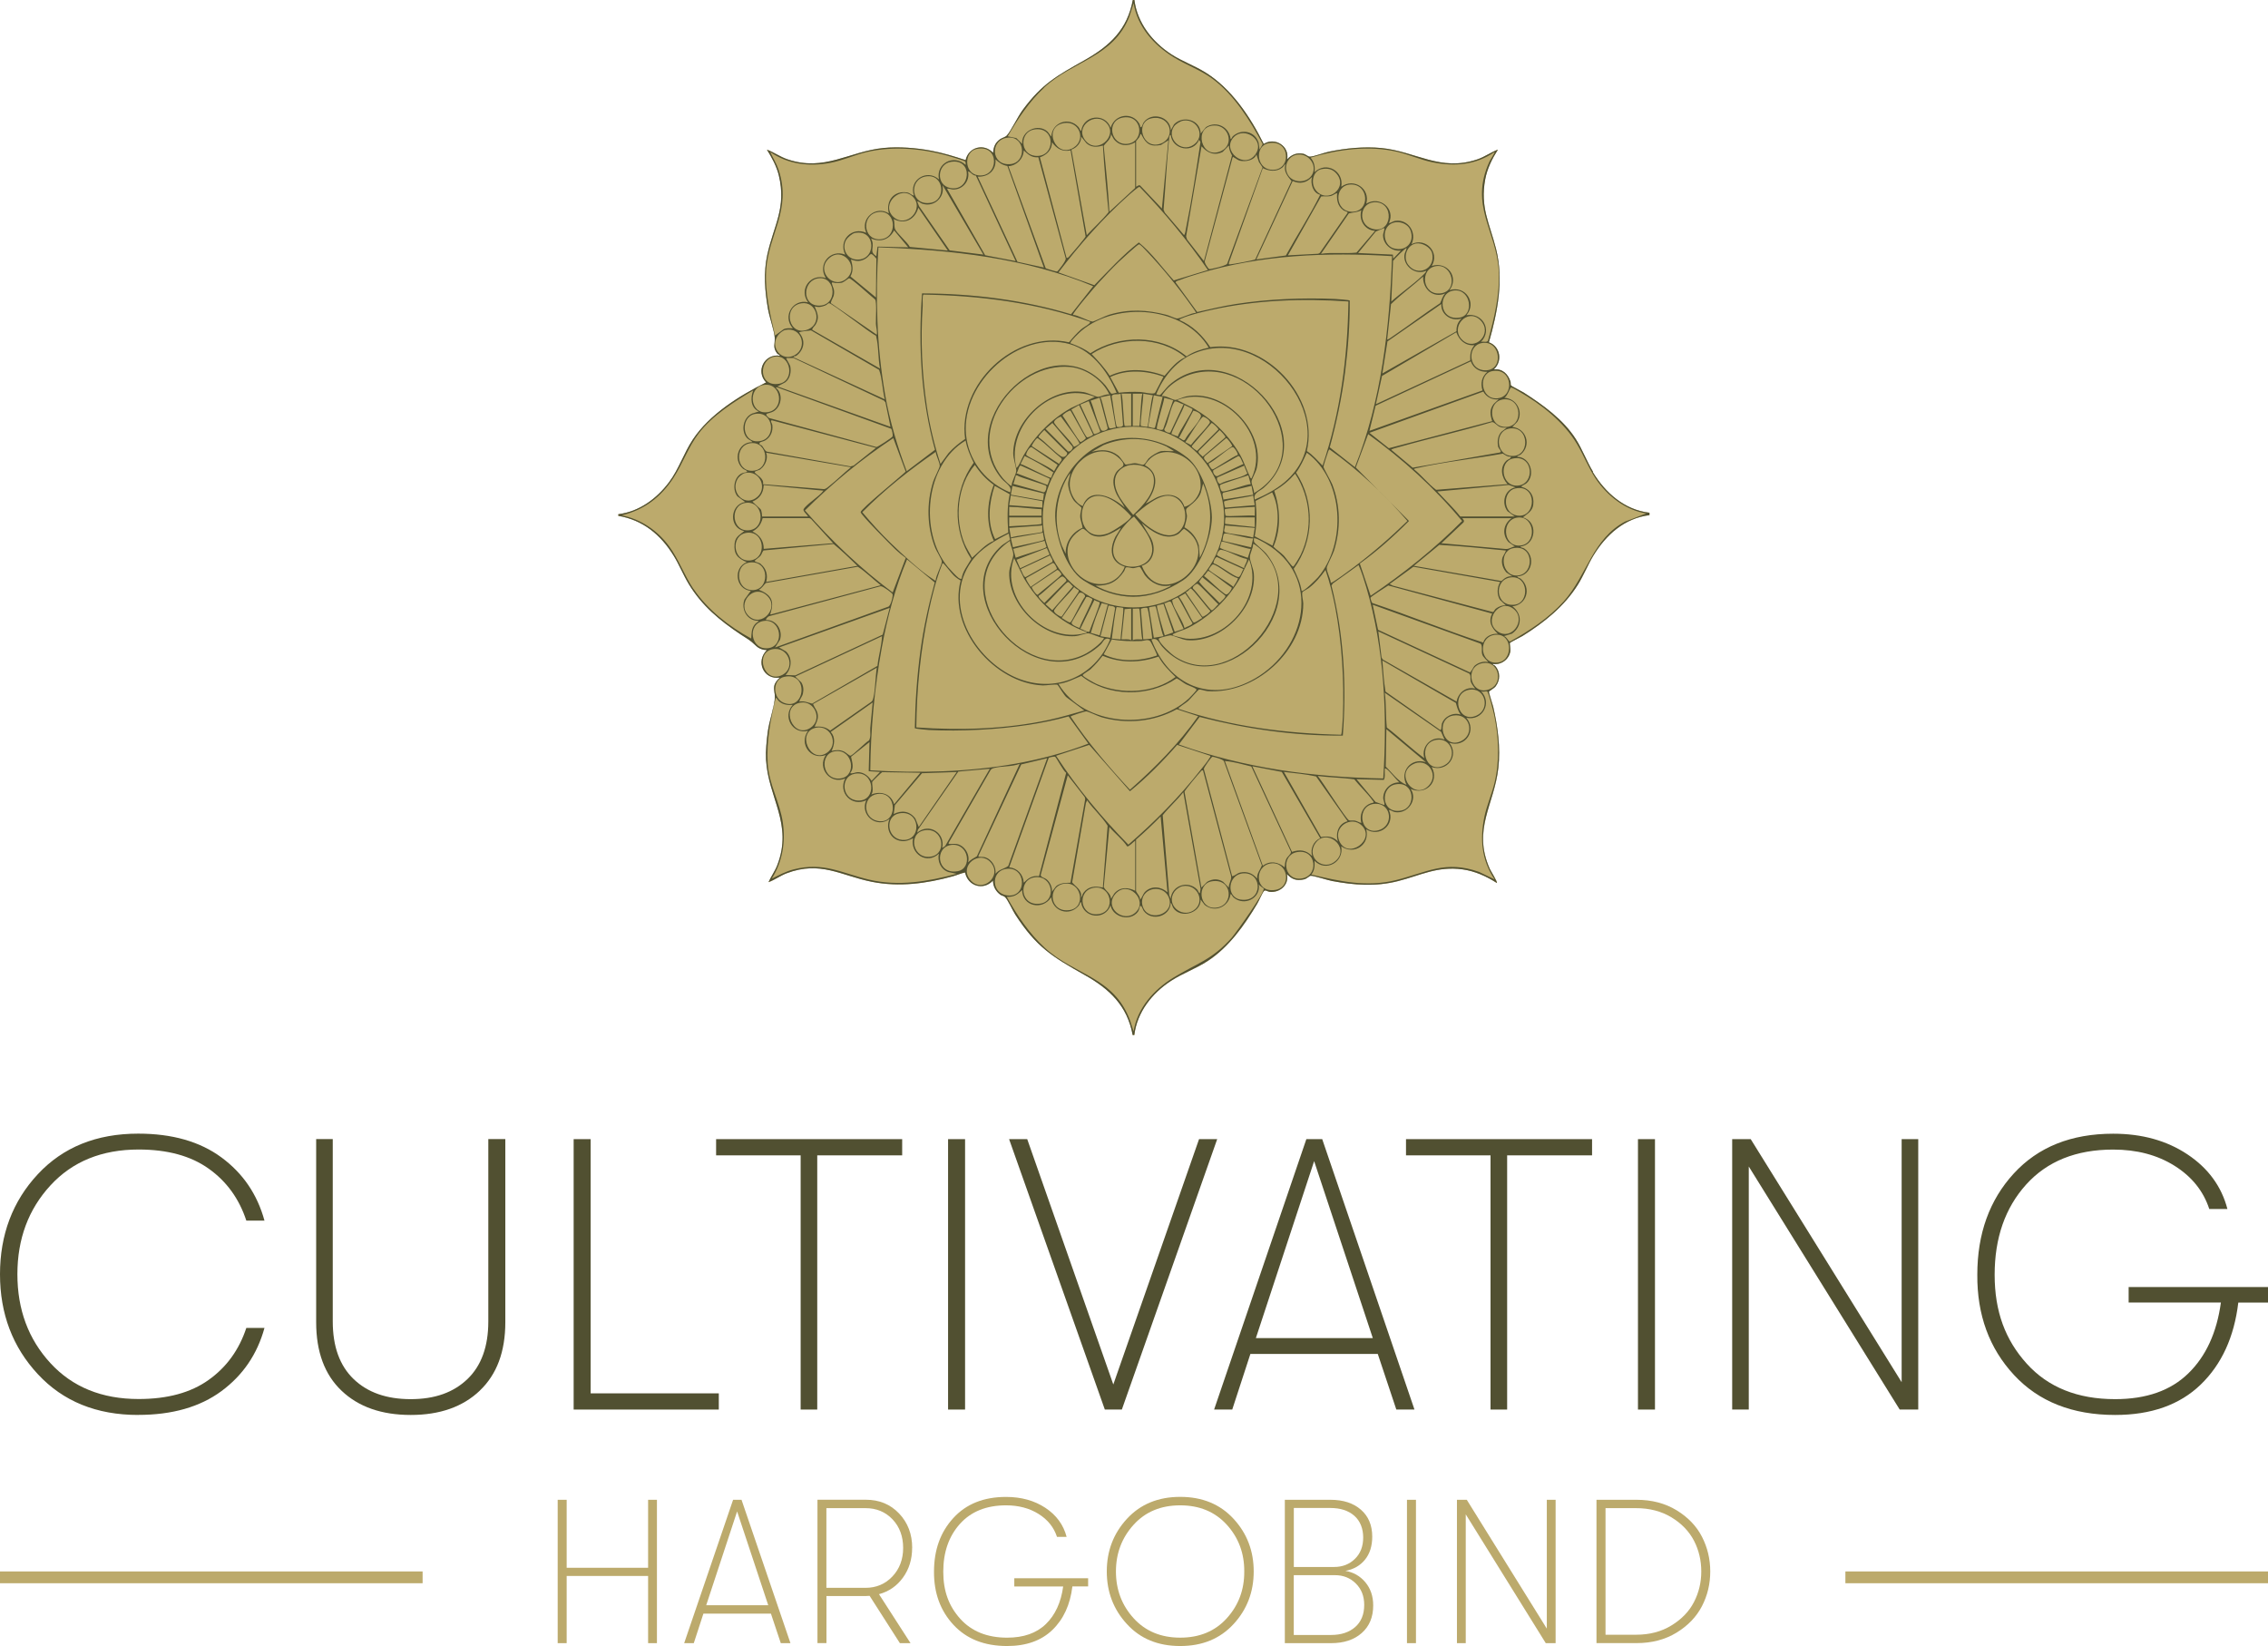 <svg xmlns="http://www.w3.org/2000/svg" width="164" height="119" viewBox="0 0 164 119" fill="none"><g clip-path="url(#clip0_172_2311)"><path d="M115.194 34.111C114.734 33.349 114.424 32.491 113.944 31.738C113.042 30.326 111.568 29.27 110.178 28.379C110.037 28.288 109.288 27.911 109.259 27.866C109.226 27.816 109.251 27.671 109.222 27.58C109.04 27.029 108.634 26.64 108.021 26.706C108.667 26.118 108.493 25.046 107.666 24.747C108.29 22.544 108.75 20.259 108.179 17.989C107.711 16.142 107.02 14.999 107.397 12.966C107.541 12.187 107.893 11.479 108.315 10.817C107.802 11.007 107.368 11.338 106.83 11.521C104.144 12.432 102.385 10.945 99.877 10.701C98.643 10.581 97.319 10.717 96.111 10.962C95.759 11.032 95.006 11.318 94.728 11.326C94.583 11.33 94.41 11.152 94.257 11.119C93.772 11.02 93.4 11.173 93.073 11.517C93.267 10.576 92.195 9.885 91.38 10.407C90.412 8.44 89.029 6.382 87.134 5.218C86.352 4.737 85.462 4.423 84.692 3.922C83.331 3.035 82.238 1.652 82.035 0.004H81.919C81.526 2.137 80.256 3.321 78.455 4.34C76.44 5.479 75.385 6.025 73.953 7.959C73.613 8.415 73.092 9.5 72.81 9.798C72.699 9.918 72.479 9.959 72.322 10.067C71.966 10.316 71.85 10.626 71.817 11.053C71.163 10.332 70.033 10.634 69.831 11.579C69.015 11.309 68.179 11.053 67.331 10.895C66.242 10.693 65.009 10.593 63.904 10.701C61.396 10.945 59.637 12.432 56.951 11.521C56.409 11.338 55.979 11.015 55.461 10.821C55.821 11.405 56.157 12.005 56.322 12.68C56.889 15.041 55.954 16.287 55.49 18.42C55.205 19.733 55.312 21.029 55.54 22.346C55.643 22.942 55.995 23.915 56.028 24.416C56.057 24.855 55.859 25.091 56.194 25.547C56.264 25.646 56.384 25.625 56.397 25.721C55.283 25.555 54.621 26.839 55.403 27.65C53.475 28.607 51.31 29.953 50.102 31.783C49.452 32.765 49.096 33.916 48.389 34.86C47.495 36.053 46.232 36.989 44.718 37.179V37.295C46.501 37.602 47.78 38.662 48.711 40.165C49.121 40.828 49.407 41.556 49.808 42.223C50.756 43.788 52.043 44.853 53.541 45.855C54.062 46.203 54.207 46.24 54.667 46.687C54.878 46.894 55.167 46.998 55.461 47.002C54.625 47.814 55.213 49.168 56.397 48.99C56.227 49.143 56.028 49.367 55.991 49.607C55.941 49.905 56.053 50.166 56.041 50.414C56.012 51.044 55.623 52.145 55.528 52.887C55.441 53.537 55.366 54.274 55.399 54.924C55.548 57.69 57.373 59.562 56.206 62.565C56.041 62.991 55.763 63.364 55.577 63.778C56.028 63.616 56.43 63.31 56.889 63.136C59.339 62.208 60.796 63.302 63.051 63.753C65.022 64.146 66.991 63.881 68.903 63.355C69.201 63.273 69.487 63.14 69.793 63.078C69.988 64.068 71.109 64.411 71.809 63.666C71.813 64.084 72.007 64.44 72.338 64.685C72.446 64.763 72.579 64.759 72.686 64.863C72.868 65.028 73.237 65.836 73.419 66.118C74.946 68.47 76.084 69.165 78.447 70.495C80.239 71.505 81.518 72.714 81.911 74.831H82.027C82.234 73.17 83.314 71.803 84.684 70.913C85.524 70.366 86.497 70.027 87.337 69.476C88.872 68.474 89.986 66.896 90.912 65.343C91.041 65.132 91.281 64.556 91.401 64.424C91.504 64.312 91.666 64.465 91.815 64.478C92.576 64.556 93.23 63.96 93.065 63.198C93.429 63.579 93.76 63.695 94.294 63.579C94.501 63.538 94.691 63.322 94.782 63.318C95.006 63.306 95.999 63.633 96.33 63.695C97.94 63.997 99.471 64.113 101.077 63.707C102.736 63.289 103.937 62.606 105.758 62.854C106.656 62.979 107.492 63.355 108.245 63.84C108.303 63.761 107.806 62.983 107.728 62.809C106.461 59.943 108.059 58.175 108.353 55.504C108.514 54.042 108.307 52.522 107.98 51.098C107.935 50.907 107.661 50.1 107.674 50.013C107.682 49.963 108.05 49.76 108.15 49.632C108.497 49.18 108.502 48.576 108.125 48.145C108.063 48.075 107.943 48.091 107.947 48C108.543 48.104 109.139 47.673 109.217 47.077C109.238 46.907 109.168 46.513 109.18 46.489C109.205 46.443 109.958 46.066 110.103 45.979C111.651 45.014 113.128 43.838 114.105 42.269C114.523 41.598 114.813 40.848 115.223 40.173C116.137 38.674 117.466 37.465 119.278 37.245V37.072C117.474 36.864 116.088 35.63 115.181 34.131L115.194 34.111Z" fill="#BCAA6C"></path><path d="M164 113.608H133.441V114.461H164V113.608Z" fill="#BCAA6C"></path><path d="M30.559 113.608H0V114.461H30.559V113.608Z" fill="#BCAA6C"></path><path d="M115.194 34.111C114.734 33.349 114.424 32.491 113.944 31.738C113.042 30.326 111.568 29.27 110.178 28.379C110.037 28.288 109.288 27.911 109.259 27.866C109.226 27.816 109.251 27.671 109.222 27.58C109.04 27.029 108.634 26.636 108.021 26.706C108.667 26.118 108.493 25.046 107.665 24.747C108.29 22.544 108.75 20.259 108.179 17.989C107.711 16.142 107.02 14.999 107.396 12.966C107.541 12.187 107.893 11.479 108.315 10.817C107.802 11.007 107.368 11.338 106.83 11.521C104.144 12.432 102.385 10.945 99.877 10.701C98.643 10.581 97.319 10.717 96.111 10.962C95.759 11.032 95.005 11.318 94.728 11.326C94.583 11.33 94.41 11.152 94.257 11.119C93.772 11.02 93.4 11.173 93.073 11.517C93.267 10.576 92.195 9.885 91.38 10.407C90.412 8.44 89.029 6.382 87.134 5.218C86.352 4.737 85.462 4.423 84.692 3.922C83.326 3.031 82.234 1.648 82.027 0H81.911C81.518 2.133 80.247 3.317 78.447 4.336C76.431 5.475 75.376 6.021 73.944 7.955C73.605 8.411 73.083 9.496 72.802 9.794C72.69 9.914 72.471 9.955 72.314 10.063C71.958 10.312 71.842 10.622 71.809 11.049C71.155 10.328 70.025 10.63 69.822 11.575C69.007 11.305 68.171 11.049 67.323 10.891C66.234 10.688 65.001 10.589 63.896 10.697C61.388 10.941 59.629 12.428 56.943 11.517C56.401 11.334 55.97 11.011 55.453 10.817C55.813 11.401 56.148 12.001 56.314 12.676C56.881 15.037 55.946 16.283 55.482 18.416C55.196 19.728 55.304 21.025 55.532 22.341C55.635 22.938 55.987 23.911 56.02 24.412C56.049 24.851 55.85 25.087 56.185 25.543C56.256 25.642 56.376 25.621 56.388 25.716C55.275 25.551 54.613 26.835 55.395 27.646C53.467 28.603 51.302 29.949 50.093 31.779C49.444 32.761 49.088 33.912 48.38 34.856C47.486 36.049 46.224 36.985 44.709 37.175V37.291C46.493 37.597 47.772 38.658 48.703 40.161C49.113 40.823 49.398 41.552 49.8 42.219C50.747 43.784 52.035 44.849 53.533 45.851C54.054 46.199 54.199 46.236 54.658 46.683C54.87 46.89 55.159 46.994 55.453 46.998C54.617 47.809 55.205 49.164 56.388 48.986C56.219 49.139 56.02 49.362 55.983 49.603C55.933 49.901 56.045 50.162 56.032 50.41C56.003 51.04 55.614 52.141 55.519 52.882C55.432 53.533 55.358 54.27 55.391 54.92C55.54 57.686 57.365 59.558 56.198 62.56C56.032 62.987 55.755 63.359 55.569 63.774C56.02 63.612 56.421 63.306 56.881 63.132C59.331 62.204 60.788 63.297 63.043 63.749C65.013 64.142 66.983 63.877 68.895 63.351C69.193 63.268 69.479 63.136 69.785 63.074C69.98 64.064 71.101 64.407 71.8 63.662C71.805 64.08 71.999 64.436 72.33 64.681C72.438 64.759 72.57 64.755 72.678 64.859C72.86 65.024 73.228 65.832 73.41 66.113C74.938 68.466 76.076 69.161 78.439 70.491C80.231 71.501 81.51 72.71 81.903 74.826H82.019C82.226 73.166 83.306 71.799 84.676 70.909C85.516 70.362 86.488 70.023 87.329 69.472C88.864 68.47 89.977 66.892 90.904 65.339C91.032 65.128 91.272 64.552 91.393 64.42C91.496 64.308 91.657 64.461 91.806 64.474C92.568 64.552 93.222 63.956 93.056 63.194C93.421 63.575 93.752 63.691 94.285 63.575C94.492 63.533 94.683 63.318 94.774 63.314C94.997 63.302 95.99 63.629 96.322 63.691C97.931 63.993 99.463 64.109 101.069 63.703C102.728 63.285 103.928 62.602 105.749 62.85C106.647 62.974 107.483 63.351 108.237 63.836C108.295 63.757 107.798 62.979 107.719 62.805C106.453 59.939 108.05 58.171 108.344 55.5C108.506 54.038 108.299 52.518 107.972 51.093C107.926 50.903 107.653 50.096 107.665 50.008C107.674 49.959 108.042 49.756 108.141 49.627C108.489 49.176 108.493 48.572 108.117 48.141C108.055 48.07 107.935 48.087 107.939 47.996C108.535 48.099 109.131 47.669 109.209 47.072C109.23 46.903 109.16 46.509 109.172 46.484C109.197 46.439 109.95 46.062 110.095 45.975C111.643 45.01 113.12 43.834 114.097 42.264C114.515 41.594 114.805 40.844 115.214 40.169C116.129 38.67 117.457 37.461 119.27 37.241V37.067C117.466 36.86 116.079 35.626 115.173 34.127L115.194 34.111ZM108.266 28.797C107.074 28.893 106.863 27.046 107.885 26.835C109.366 26.528 109.569 28.69 108.266 28.797ZM94.877 61.885C94.447 61.45 93.992 61.397 93.425 61.587L90.557 55.396L92.688 55.806L95.465 60.597C94.981 60.804 94.728 61.38 94.881 61.885H94.877ZM88.471 63.765C88.086 63.509 87.701 63.521 87.299 63.745L86.873 64.167L85.652 57.239C85.656 57.148 86.679 55.926 86.815 55.785C86.869 55.727 86.89 55.674 86.989 55.698L89.021 63.339C89.071 63.629 88.835 63.873 88.856 64.171L88.467 63.774L88.471 63.765ZM87.891 65.625C86.679 65.712 86.526 63.902 87.622 63.716C89.149 63.455 89.265 65.529 87.891 65.625ZM86.563 64.304C85.897 63.629 84.717 64.014 84.655 64.983L84.547 64.714L84.076 58.937C84.527 58.361 85.106 57.86 85.565 57.272L86.815 64.266L86.761 64.577C86.654 64.552 86.65 64.391 86.567 64.304H86.563ZM86.29 65.828C85.408 66.387 84.278 65.385 84.924 64.461C85.04 64.291 85.313 64.101 85.516 64.064C86.612 63.861 87.208 65.248 86.29 65.828ZM77.528 63.786L78.522 58.059L78.608 57.856C79.064 58.502 79.68 59.028 80.094 59.699L79.747 64.167C79.196 64.043 78.7 64.064 78.344 64.548C78.252 64.668 78.269 64.813 78.17 64.871C78.257 64.337 77.797 64.121 77.524 63.79L77.528 63.786ZM71.267 61.989C71.093 61.931 70.998 61.964 70.844 61.943C70.762 61.935 70.741 61.976 70.757 61.856L73.849 55.264L75.72 54.816L72.906 62.606C72.608 62.825 72.247 62.842 71.983 63.173C72.049 62.693 71.726 62.142 71.267 61.989ZM69.148 61.016C68.995 60.995 68.829 61.028 68.684 61.011C68.601 61.003 68.581 61.045 68.601 60.925L71.635 55.661C71.693 55.595 71.767 55.553 71.854 55.529C72.417 55.371 73.17 55.446 73.737 55.222L70.638 61.906C70.402 62.038 70.195 62.154 70 62.349C70.166 61.782 69.739 61.094 69.148 61.011V61.016ZM66.321 60.192L66.375 59.984L69.297 55.781L71.573 55.578L68.341 61.169L68.129 61.306C68.37 60.225 67.198 59.467 66.321 60.196V60.192ZM57.936 49.325L57.502 48.915L63.78 45.992C63.747 46.708 63.523 47.42 63.449 48.141L58.727 50.87C58.412 50.795 58.16 50.659 57.795 50.721C57.853 50.514 58.015 50.361 58.06 50.141C58.122 49.851 58.098 49.574 57.936 49.321V49.325ZM55.399 44.824C55.337 44.77 55.552 44.555 55.619 44.546L63.681 42.38C63.842 42.368 64.5 42.857 64.541 42.956C64.591 43.064 64.413 43.822 64.223 43.863L56.045 46.812L56.397 46.261C56.628 45.582 56.144 44.795 55.399 44.824ZM57.137 26.458C57.117 26.346 56.823 25.919 56.86 25.89L57.369 25.878L63.925 28.963L64.028 29.092L64.392 30.86L56.219 27.936L56.773 27.646C57.137 27.381 57.228 26.889 57.142 26.462L57.137 26.458ZM68.159 13.384L71.109 18.407L68.672 18.101L66.457 14.908L66.321 14.552C66.466 14.569 66.549 14.68 66.698 14.73C67.136 14.871 67.596 14.751 67.898 14.403C68.171 14.088 68.208 13.782 68.163 13.38L68.159 13.384ZM70 12.39C70.224 12.44 70.306 12.684 70.567 12.697L73.444 18.875L71.238 18.453L68.481 13.645C68.618 13.608 68.763 13.699 68.92 13.699C69.628 13.716 70.149 13.069 70 12.386V12.39ZM86.704 10.108L86.807 10.27C86.497 12.353 86.174 14.477 85.752 16.548C85.723 16.697 85.71 16.875 85.623 17.003L84.225 15.364L84.138 15.157C84.287 13.43 84.365 11.686 84.547 9.964C84.552 9.91 84.572 9.744 84.659 9.757C84.763 10.829 86.302 11.115 86.704 10.108ZM84.891 9.144C85.019 8.957 85.354 8.75 85.578 8.717C86.592 8.572 87.213 9.868 86.29 10.481C85.396 11.078 84.316 9.98 84.891 9.14V9.144ZM88.417 10.978L88.864 10.518C88.86 10.784 88.963 11.011 89.087 11.239L87.055 18.875L85.839 17.318L85.768 17.09L86.882 10.576C87.308 11.044 87.8 11.289 88.421 10.978H88.417ZM87.796 9.073C88.856 9.04 89.278 10.465 88.301 10.92C86.848 11.599 86.252 9.123 87.796 9.073ZM93.391 13.094L90.772 18.747C90.71 18.817 89.129 19.103 88.947 19.111C88.823 19.12 88.852 19.078 88.872 18.975L91.314 12.154C91.761 12.374 92.291 12.444 92.713 12.121C92.833 12.03 92.845 11.918 92.949 11.86C92.8 12.382 93.085 12.717 93.391 13.09V13.094ZM95.461 14.084C94.72 15.587 93.793 16.999 92.982 18.47L90.846 18.755L93.474 13.086C94.004 13.326 94.488 13.219 94.873 12.792C94.741 13.26 94.935 13.956 95.457 14.08L95.461 14.084ZM107.202 28.226L99.024 31.15L99.471 29.332L106.354 26.122C106.544 26.64 107.003 26.905 107.55 26.88C107.144 27.249 107.045 27.696 107.198 28.222L107.202 28.226ZM108.315 32.226C108.344 32.413 108.477 32.5 108.518 32.611C108.543 32.682 108.501 32.694 108.448 32.715L102.149 33.812L100.605 32.52C100.605 32.458 101.027 32.359 101.118 32.334C103.366 31.692 105.654 31.183 107.893 30.516C108.079 30.508 108.257 30.806 108.501 30.876C108.655 30.922 108.799 30.926 108.957 30.918L108.576 31.208C108.319 31.477 108.261 31.87 108.319 32.226H108.315ZM99.111 43.068L98.329 40.741C99.603 39.825 100.779 38.774 101.884 37.664L98.039 33.8L98.933 31.386C101.437 33.195 103.755 35.287 105.725 37.668C103.717 39.689 101.47 41.474 99.111 43.072V43.068ZM102.203 40.972L108.485 42.078C108.245 42.43 108.228 43.002 108.46 43.362L108.895 43.772C108.638 43.739 108.365 43.851 108.162 44.004C108.05 44.091 108.05 44.236 107.93 44.244L100.717 42.339L100.485 42.223L102.203 40.972ZM102.997 54.816C102.054 54.133 101.209 53.305 100.282 52.597C100.195 51.76 100.241 50.907 100.137 50.083L104.206 52.907L104.458 53.475C103.601 53.098 102.716 53.93 102.997 54.821V54.816ZM100.104 58.204L99.459 57.972L98.089 56.332L100.067 56.382C100.175 56.175 100.117 55.939 100.133 55.715C100.137 55.653 100.1 55.52 100.22 55.57C100.411 55.649 100.978 56.386 101.184 56.564C100.568 56.551 100.05 57.04 100.022 57.653C100.009 57.852 100.137 58.009 100.104 58.2V58.204ZM98.441 59.492C98.279 59.471 98.155 59.367 97.99 59.33C97.845 59.297 97.667 59.347 97.547 59.305C97.344 59.239 95.602 56.465 95.287 56.1C96.164 56.212 97.067 56.216 97.931 56.344C98.333 56.846 98.896 57.363 99.26 57.881C99.293 57.931 99.343 57.939 99.318 58.026C98.623 58.142 98.258 58.833 98.441 59.488V59.492ZM96.748 60.833C96.4 60.465 96.007 60.432 95.523 60.515L92.837 55.806C93.615 55.897 94.41 55.964 95.167 56.133L97.447 59.372C96.789 59.529 96.549 60.233 96.748 60.833ZM100.204 55.417L100.249 52.713L103.109 55.106C102.045 54.746 101.193 55.756 101.706 56.742C101.089 56.498 100.671 55.872 100.199 55.417H100.204ZM104.135 52.771L100.187 50C100.063 49.267 100.013 48.497 99.959 47.747L105.273 50.816C105.36 51.131 105.427 51.396 105.621 51.665C105.095 51.474 104.437 51.793 104.264 52.323C104.218 52.46 104.259 52.825 104.131 52.775L104.135 52.771ZM100.017 56.278C95.005 56.195 89.957 55.537 85.243 53.822L86.745 51.831C90.118 52.704 93.607 53.206 97.1 53.181C97.377 49.557 97.174 45.867 96.28 42.339L96.367 42.19L98.238 40.848C98.474 41.378 98.643 41.941 98.809 42.496C100.108 46.928 100.324 51.677 100.022 56.274L100.017 56.278ZM63.105 50.783C63.056 51.396 62.981 52.013 62.931 52.626C62.907 52.924 62.993 53.251 62.84 53.529C62.575 53.669 61.69 54.605 61.491 54.634C61.425 54.642 61.16 54.394 61.044 54.34C60.721 54.191 60.469 54.216 60.13 54.29C60.345 53.847 60.428 53.309 60.072 52.916L63.105 50.783ZM60.03 52.82C59.683 52.535 59.339 52.502 58.905 52.535C59.02 52.27 59.153 52.058 59.141 51.748C59.128 51.388 58.913 51.201 58.789 50.899L63.403 48.269C63.296 48.953 63.304 49.785 63.155 50.447C63.134 50.551 63.101 50.65 63.023 50.725L60.03 52.82ZM62.873 53.649L62.816 55.752L63.635 55.81L63.023 56.452C62.807 56.104 62.46 55.823 62.029 55.823C61.851 55.823 61.648 55.955 61.475 55.897C61.781 55.529 61.624 55.119 61.541 54.709L62.873 53.649ZM63.076 56.514C63.097 56.469 63.743 55.839 63.792 55.823L66.553 55.868L64.653 58.146C64.446 57.388 63.681 57.156 62.989 57.446C63.217 57.231 63.023 56.643 63.076 56.514ZM64.711 58.208L66.669 55.901L69.181 55.814L66.437 59.786L66.193 59.181C65.799 58.639 65.208 58.552 64.624 58.85L64.711 58.208ZM62.931 55.694C62.96 52.729 63.234 49.715 63.767 46.799C64.165 44.629 64.736 42.476 65.588 40.438L67.591 42.111C67.149 43.722 66.789 45.362 66.561 47.023C66.308 48.882 66.18 50.775 66.151 52.646C66.18 52.688 67.02 52.767 67.161 52.775C69.512 52.882 72.065 52.754 74.387 52.402C75.36 52.253 76.324 52.058 77.272 51.793L78.7 53.76C77.011 54.419 75.244 54.883 73.456 55.206C69.992 55.823 66.441 55.901 62.931 55.69V55.694ZM54.58 34.156C54.522 34.036 54.973 34.007 55.019 33.895C55.345 33.651 55.561 33.117 55.399 32.727L61.533 33.779C61.015 34.198 60.502 34.715 59.985 35.121C59.865 35.216 59.732 35.349 59.579 35.361L55.167 35.005C55.292 34.595 54.654 34.309 54.58 34.16V34.156ZM55.85 30.723C55.834 30.62 55.643 30.363 55.834 30.392L63.341 32.38L61.727 33.659L61.508 33.721L55.449 32.649C55.316 32.603 55.213 32.363 55.105 32.23C55.064 32.181 54.952 32.156 54.94 32.135C54.824 31.936 55.139 31.949 55.308 31.854C55.718 31.63 55.912 31.179 55.846 30.727L55.85 30.723ZM55.221 35.063L59.542 35.473C59.281 35.871 58.296 36.455 58.106 36.819C58.04 36.947 58.379 37.208 58.433 37.345H55.105C55.105 37.345 55.097 36.889 54.981 36.798L54.406 36.264C54.936 36.036 55.205 35.651 55.225 35.067L55.221 35.063ZM55.143 37.457H58.524L58.644 37.515L60.245 39.27L55.225 39.681C55.234 39.08 54.927 38.678 54.41 38.426C54.82 38.194 55.031 37.916 55.147 37.457H55.143ZM60.275 39.328C60.87 39.813 61.442 40.364 62 40.906L55.403 42.074C55.536 41.598 55.416 41.105 55.023 40.79C54.981 40.678 54.526 40.645 54.584 40.529C54.609 40.484 54.898 40.297 54.994 40.177C55.093 40.049 55.114 39.912 55.209 39.796L60.279 39.328H60.275ZM62.029 40.972C62.625 41.353 63.126 41.879 63.689 42.31L55.772 44.414C55.656 44.414 55.685 44.443 55.714 44.356C56.012 43.416 55.763 43.002 54.87 42.633C55.097 42.534 55.205 42.314 55.379 42.149L62.025 40.972H62.029ZM58.201 36.906C60.15 34.964 62.294 33.191 64.595 31.676L65.493 34.094C65.141 34.446 62.228 36.806 62.232 37.026C62.232 37.208 64.438 39.42 64.744 39.714C64.959 39.921 65.253 40.161 65.497 40.335L64.55 42.832C62.224 41.097 60.113 39.092 58.209 36.906H58.201ZM60.154 20.515C60.113 20.337 60.312 20.457 60.39 20.457C60.539 20.457 60.701 20.474 60.846 20.445C61.044 20.403 61.326 20.13 61.392 20.118C61.541 20.089 63.035 21.464 63.283 21.654C63.411 21.882 63.325 23.05 63.337 23.414C63.345 23.663 63.449 23.932 63.399 24.201L60.08 21.915C60.109 21.662 60.279 21.53 60.308 21.252C60.345 20.867 60.225 20.805 60.159 20.523L60.154 20.515ZM63.105 17.621C63.093 17.484 63.047 17.364 62.989 17.24C63.681 17.538 64.314 17.318 64.653 16.656L65.675 17.881L63.457 17.828L63.366 18.527C62.907 18.217 63.138 18.051 63.101 17.621H63.105ZM64.624 15.836C65.431 16.258 66.176 15.857 66.404 15.016L68.535 18.113L65.791 17.852C65.613 17.5 64.819 16.846 64.715 16.536C64.649 16.333 64.699 16.059 64.624 15.836ZM63.37 18.701L63.341 21.505L61.499 19.985C61.727 19.555 61.653 19.203 61.533 18.755C61.926 18.909 62.236 18.921 62.605 18.689C63.006 18.432 62.878 18.117 63.374 18.701H63.37ZM63.345 24.279C63.548 25.05 63.478 25.87 63.635 26.648L58.731 23.841C58.743 23.683 58.905 23.6 58.996 23.435C59.269 22.934 59.103 22.623 58.905 22.147C59.207 22.234 59.401 22.192 59.687 22.081C59.774 22.047 59.881 21.927 59.939 21.919C60.146 21.886 62.886 24.073 63.349 24.271L63.345 24.279ZM63.515 17.881C68.788 18.068 74.159 18.639 79.051 20.689L77.45 22.718C73.969 21.671 70.302 21.223 66.673 21.211C66.391 24.996 66.602 28.86 67.608 32.52L65.564 34.069C64.885 32.268 64.339 30.433 64.003 28.528C63.391 25.017 63.296 21.435 63.519 17.881H63.515ZM97.124 15.194C97.232 15.268 97.472 15.293 97.443 15.393L95.432 18.287L95.316 18.345L93.127 18.461L95.531 14.204C95.746 14.175 95.966 14.217 96.181 14.179C96.388 14.146 96.504 14.005 96.69 13.96C96.644 14.432 96.719 14.896 97.129 15.186L97.124 15.194ZM99.434 16.685L98.089 18.262C97.24 18.354 96.367 18.221 95.519 18.349L97.534 15.43C97.849 15.347 98.126 15.364 98.441 15.198C98.234 15.906 98.681 16.643 99.434 16.689V16.685ZM101.3 18.117L100.746 18.701L100.717 18.407L98.205 18.291L99.484 16.738L100.1 16.482C100.129 16.672 100.005 16.838 100.009 17.032C100.026 17.691 100.659 18.196 101.296 18.117H101.3ZM103.113 19.579C103.179 19.642 102.873 19.911 102.823 19.96C102.145 20.602 101.3 21.174 100.605 21.799L100.733 18.859C100.8 18.751 101.66 17.873 101.714 17.939C101.685 18.117 101.569 18.271 101.553 18.453C101.474 19.252 102.372 19.923 103.117 19.575L103.113 19.579ZM104.135 21.919C102.981 22.681 101.88 23.526 100.733 24.3C100.667 24.346 100.344 24.586 100.307 24.545L100.584 21.989C101.309 21.277 102.149 20.673 102.906 19.989C102.869 20.892 103.63 21.592 104.512 21.215C104.297 21.422 104.264 21.671 104.135 21.919ZM104.222 21.973C104.173 22.752 104.963 23.269 105.683 23.025C105.414 23.294 105.306 23.563 105.319 23.948L99.959 27L100.328 24.681L104.222 21.977V21.973ZM100.659 18.523C100.485 23.7 99.901 28.947 97.973 33.775L96.156 32.342C96.644 30.558 97.029 28.74 97.265 26.897C97.48 25.195 97.613 23.439 97.6 21.729C97.572 21.683 96.694 21.621 96.549 21.613C94.228 21.513 91.666 21.617 89.373 21.977C88.429 22.122 87.502 22.35 86.571 22.557L85.011 20.42C84.994 20.312 85.251 20.271 85.35 20.23C85.752 20.068 86.244 19.919 86.662 19.791C91.136 18.416 96.011 18.225 100.667 18.519L100.659 18.523ZM66.78 21.298C70.849 21.368 74.971 21.882 78.815 23.261C78.836 23.348 78.803 23.356 78.753 23.402C78.621 23.53 78.335 23.671 78.174 23.812C77.864 24.085 77.561 24.424 77.301 24.747C73.381 23.845 69.239 27.775 69.789 31.734C69.35 32.032 68.949 32.359 68.593 32.752L68.01 33.543C67.571 32.197 67.236 30.818 67.025 29.415C66.665 27.025 66.557 24.524 66.722 22.118C66.735 21.948 66.673 21.368 66.776 21.298H66.78ZM79.809 47.304L80.396 46.224C81.092 46.36 81.816 46.364 82.528 46.344C82.735 46.335 83.033 46.174 83.19 46.377C83.244 46.447 83.695 47.346 83.662 47.391C82.42 47.814 81.009 47.888 79.805 47.304H79.809ZM83.773 47.462C84.08 48.041 84.547 48.493 85.007 48.944C83.422 50.129 81.088 50.232 79.304 49.454C79.134 49.379 78.348 48.948 78.294 48.828C78.252 48.741 78.844 48.443 78.906 48.336C79.213 48.05 79.478 47.739 79.73 47.408C81.042 47.959 82.441 47.93 83.773 47.466V47.462ZM72.91 38.5L71.958 38.977C71.353 37.776 71.519 36.355 71.925 35.121L73.013 35.73C72.814 36.641 72.847 37.573 72.906 38.5H72.91ZM71.867 39.097C71.25 39.341 70.787 39.896 70.29 40.327C70.124 39.983 69.901 39.668 69.752 39.316C69.007 37.523 69.206 35.109 70.493 33.61C70.861 34.173 71.308 34.661 71.858 35.051C71.358 36.351 71.279 37.817 71.862 39.101L71.867 39.097ZM84.133 27.232L83.521 28.4C83.368 28.537 82.714 28.35 82.47 28.338C81.948 28.313 81.414 28.33 80.901 28.392L80.28 27.257C81.472 26.681 82.913 26.793 84.133 27.228V27.232ZM80.247 27.166C79.871 26.586 79.407 26.093 78.935 25.596C80.93 24.3 83.856 24.271 85.71 25.828C85.069 26.102 84.655 26.661 84.208 27.166C82.937 26.681 81.501 26.57 80.247 27.166ZM88.628 37.283C88.603 37.266 88.537 36.856 88.574 36.819C88.649 36.74 90.466 36.666 90.734 36.641V37.283C90.432 37.221 88.76 37.366 88.632 37.283H88.628ZM90.73 37.403V38.103L88.603 37.875C88.553 37.842 88.603 37.403 88.628 37.403H90.73ZM88.603 36.703C88.57 36.695 88.496 36.322 88.508 36.268C88.529 36.16 90.37 35.924 90.615 35.821L90.73 36.521L88.603 36.699V36.703ZM88.003 40.273L89.911 41.142C89.82 41.258 89.692 41.734 89.543 41.718C89.22 41.689 88.165 40.832 87.759 40.724C87.709 40.641 87.879 40.26 88.003 40.273ZM87.995 40.119C87.991 40.045 88.131 39.73 88.293 39.747C88.806 39.805 89.6 40.314 90.147 40.409C90.279 40.5 89.927 40.919 89.969 41.08C89.733 40.944 87.999 40.227 87.991 40.115L87.995 40.119ZM89.501 41.788C89.567 41.884 89.232 42.306 89.183 42.43C88.996 42.227 87.403 41.283 87.403 41.175C87.403 41.151 87.639 40.794 87.713 40.803C88.061 40.836 89.054 41.722 89.505 41.792L89.501 41.788ZM89.071 42.484C89.091 42.534 88.802 43.093 88.599 42.956C88.049 42.579 87.585 42.045 87.055 41.639C87.142 41.59 87.316 41.267 87.374 41.267C87.477 41.267 88.843 42.356 89.071 42.488V42.484ZM88.603 43.068C88.661 43.188 88.268 43.499 88.189 43.594C87.705 43.076 87.13 42.604 86.704 42.053L86.935 41.726L88.603 43.068ZM88.102 43.685C87.995 43.764 87.722 44.136 87.614 44.12C87.502 44.103 86.472 42.712 86.261 42.546C86.182 42.422 86.48 42.211 86.567 42.202C86.699 42.19 87.891 43.519 88.102 43.685ZM87.515 44.157C87.535 44.265 87.01 44.633 86.939 44.584L85.772 42.857V42.778C85.909 42.791 86.016 42.559 86.095 42.546C86.232 42.521 87.299 43.987 87.515 44.157ZM86.935 44.679C86.799 44.733 86.414 45.06 86.302 44.994C86.17 44.915 85.487 43.366 85.243 43.159L85.706 42.898L86.935 44.679ZM86.228 45.039C86.24 45.192 85.768 45.317 85.652 45.408C85.52 44.84 84.907 44.07 84.787 43.552C84.775 43.499 84.754 43.416 84.783 43.37C84.796 43.354 85.135 43.192 85.156 43.192C85.263 43.2 86.058 44.832 86.228 45.039ZM85.59 45.466L84.945 45.677L84.187 43.598C84.369 43.623 84.539 43.387 84.684 43.54L85.59 45.47V45.466ZM84.837 45.722L84.225 45.938C84.142 45.681 83.591 43.859 83.666 43.772C83.682 43.755 84.055 43.693 84.129 43.652L84.837 45.718V45.722ZM84.907 45.801C85.168 45.656 85.611 45.548 85.905 45.399C87.448 44.621 88.843 43.271 89.688 41.764L90.321 40.438C91.417 43.263 88.628 46.447 85.739 46.166C85.632 46.153 84.866 45.963 84.833 45.934C84.746 45.851 84.858 45.83 84.907 45.805V45.801ZM90.23 40.327C89.994 40.219 88.227 39.697 88.214 39.589C88.214 39.569 88.318 39.171 88.334 39.159C88.417 39.088 90.155 39.689 90.436 39.685L90.23 40.331V40.327ZM88.396 39.097C88.425 38.972 88.429 38.612 88.549 38.575C88.785 38.504 90.238 38.968 90.615 38.923L90.466 39.569L88.396 39.097ZM87.705 40.538C85.392 44.753 79.399 45.089 76.609 41.159C73.671 37.018 76.431 31.282 81.435 30.872C86.579 30.45 90.209 35.974 87.705 40.538ZM82.375 44.008C82.462 44.095 82.49 45.95 82.611 46.224C82.375 46.24 82.126 46.178 81.911 46.282V44.004C82.002 44.02 82.346 43.975 82.375 44.004V44.008ZM81.795 44.004V46.282C81.576 46.174 81.328 46.236 81.096 46.224L81.323 44.037L81.795 44.004ZM75.488 39.035C75.413 39.121 73.518 39.486 73.245 39.565L73.096 38.919L75.43 38.508C75.389 38.62 75.534 38.981 75.488 39.035ZM75.542 39.097C75.542 39.184 75.687 39.531 75.662 39.56C75.591 39.656 73.717 40.211 73.444 40.322L73.27 39.681L75.546 39.097H75.542ZM77.408 44.989C77.296 45.056 76.907 44.733 76.775 44.675L78 42.919C78.128 42.716 78.505 42.968 78.459 43.138C78.261 43.354 77.528 44.915 77.408 44.985V44.989ZM78.522 43.213C78.555 43.039 78.969 43.283 78.985 43.308C79.051 43.399 78.141 45.072 78.083 45.346C78.017 45.441 78.021 45.379 77.959 45.358C77.83 45.312 77.429 45.155 77.495 44.998L78.522 43.213ZM77.967 42.832L76.767 44.584C76.725 44.613 76.096 44.298 76.241 44.087C76.626 43.532 77.263 42.977 77.677 42.426C77.706 42.525 77.979 42.65 77.992 42.666C78.021 42.72 77.992 42.782 77.967 42.832ZM76.092 44.116L75.604 43.681C75.852 43.507 77.077 42.103 77.218 42.078C77.317 42.062 77.499 42.335 77.59 42.397L76.092 44.116ZM77.098 42.016L75.517 43.594C75.438 43.499 75.045 43.188 75.103 43.068C75.401 42.911 76.605 41.693 76.812 41.676C76.895 41.668 77.172 41.917 77.098 42.02V42.016ZM75.041 43.006C74.933 43.026 74.565 42.501 74.615 42.43L76.419 41.221C76.518 41.126 76.758 41.494 76.758 41.519C76.758 41.631 75.223 42.803 75.037 43.006H75.041ZM76.419 41.138L74.524 42.43C74.47 42.306 74.139 41.888 74.205 41.788L76.125 40.699C76.249 40.666 76.448 41.093 76.419 41.138ZM76.072 40.645L74.164 41.722C74.01 41.734 73.886 41.262 73.795 41.146L75.927 40.153C75.972 40.297 76.204 40.533 76.072 40.65V40.645ZM73.766 41.08L73.506 40.467L75.695 39.623L75.898 40.09L73.766 41.084V41.08ZM74.039 41.801C75.058 43.536 76.655 45.043 78.584 45.698C78.6 45.785 78.517 45.755 78.455 45.772C75.517 46.584 72.239 43.242 73.328 40.347L74.039 41.797V41.801ZM78.116 45.466L79.138 43.37C79.192 43.441 79.498 43.523 79.515 43.544C79.589 43.648 78.849 45.374 78.786 45.644C78.683 45.785 78.281 45.466 78.116 45.466ZM79.664 43.602L80.103 43.714L79.515 45.934L78.877 45.755C79.093 45.031 79.345 44.277 79.664 43.602ZM73.53 34.363C73.775 34.533 75.591 35.034 75.658 35.129C75.703 35.191 75.616 35.606 75.463 35.589L73.27 34.98C73.361 34.819 73.369 34.616 73.439 34.45C73.464 34.388 73.402 34.351 73.53 34.367V34.363ZM73.795 33.543L74.093 32.964C74.813 33.303 75.529 33.713 76.175 34.156C76.113 34.214 76.03 34.525 76.013 34.537C75.914 34.612 74.089 33.614 73.795 33.543ZM75.749 35.063L73.501 34.214C73.617 34.119 73.667 33.639 73.816 33.659L75.889 34.599C75.935 34.661 75.773 34.968 75.745 35.063H75.749ZM74.209 32.893C74.164 32.814 74.437 32.255 74.611 32.338L76.477 33.605L76.216 34.069C75.993 33.792 74.292 33.038 74.209 32.893ZM74.615 32.255C74.573 32.197 74.904 31.738 74.962 31.705C75.049 31.647 75.049 31.692 75.111 31.734C75.653 32.115 76.187 32.694 76.717 33.104C76.874 33.278 76.63 33.369 76.589 33.539L74.615 32.255ZM76.717 32.984C76.175 32.62 75.653 31.999 75.103 31.613C75.062 31.522 75.434 31.166 75.517 31.088L77.156 32.723C77.214 32.835 76.986 33.162 76.717 32.984ZM75.604 31.001L76.1 30.578L77.545 32.276C77.657 32.413 77.338 32.752 77.206 32.611L75.604 31.001ZM76.245 30.595C76.109 30.392 76.667 30.102 76.717 30.123C76.866 30.338 78.124 31.982 78.054 32.077C78.041 32.098 77.677 32.351 77.648 32.288C77.272 31.684 76.638 31.166 76.245 30.595ZM76.837 30.056C76.829 29.953 77.334 29.634 77.412 29.688L78.517 31.655C78.534 31.742 78.166 31.965 78.141 31.961C78.025 31.953 77.019 30.268 76.833 30.056H76.837ZM77.47 29.605L78.029 29.282L79.043 31.415C79.039 31.473 78.675 31.659 78.592 31.609C78.472 31.539 77.632 29.858 77.47 29.605ZM78.116 29.249L78.728 28.996L79.56 31.183C79.548 31.266 79.138 31.407 79.109 31.386L78.116 29.253V29.249ZM78.869 28.963L79.515 28.752L80.098 30.947C80.098 31.096 79.697 31.237 79.614 31.075C79.304 30.458 79.138 29.613 78.865 28.963H78.869ZM77.433 29.502C76.001 30.317 74.838 31.493 74.015 32.922C73.845 33.22 73.742 33.601 73.501 33.837C72.674 30.744 76.146 27.431 79.167 28.694L77.433 29.502ZM81.332 30.794C81.236 30.703 81.216 28.748 81.096 28.458H81.795V30.794C81.704 30.777 81.361 30.823 81.332 30.794ZM82.379 30.798C82.379 30.798 81.998 30.785 81.911 30.798V28.462H82.611C82.478 28.748 82.457 30.715 82.379 30.802V30.798ZM82.672 28.462L83.372 28.578C83.223 28.851 83.049 30.773 82.962 30.856C82.946 30.872 82.515 30.81 82.499 30.794C82.416 30.711 82.689 28.748 82.672 28.458V28.462ZM88.454 35.618L90.499 35.125L90.619 35.767L88.458 36.115C88.479 35.966 88.318 35.717 88.458 35.618H88.454ZM86.294 29.688C86.493 29.721 86.919 29.907 86.832 30.135C86.641 30.632 85.938 31.286 85.681 31.792C85.545 31.928 85.421 31.663 85.243 31.667L86.294 29.684V29.688ZM85.18 31.555C85.11 31.531 84.729 31.398 84.713 31.378C84.642 31.286 85.594 29.559 85.648 29.274C85.731 29.332 86.203 29.535 86.223 29.572C86.302 29.704 85.214 31.249 85.176 31.551L85.18 31.555ZM86.993 30.123C87.043 30.102 87.602 30.392 87.465 30.595C87.101 31.125 86.509 31.642 86.12 32.173L85.71 31.965C85.925 31.692 86.786 30.218 86.993 30.123ZM87.606 30.578C87.693 30.57 88.119 30.972 88.102 31.055L86.559 32.599C86.472 32.525 86.161 32.363 86.182 32.239L87.606 30.578ZM86.67 32.611L88.193 31.092C88.272 31.166 88.644 31.527 88.607 31.618L86.968 33.017C86.89 32.906 86.6 32.752 86.675 32.611H86.67ZM87.105 32.984L88.661 31.676C88.752 31.655 89.133 32.206 89.096 32.255L87.316 33.481C87.225 33.324 86.952 33.158 87.109 32.98L87.105 32.984ZM87.411 33.494C87.775 33.373 88.872 32.346 89.137 32.322C89.24 32.313 89.555 32.798 89.501 32.893C89.228 32.959 87.771 33.949 87.668 33.941C87.606 33.937 87.353 33.589 87.415 33.494H87.411ZM87.751 33.982L89.543 32.968C89.696 32.955 89.82 33.427 89.911 33.543L88.057 34.409C87.871 34.521 87.631 34.09 87.751 33.982ZM88.044 34.508L89.969 33.663C90.014 33.829 90.106 33.982 90.159 34.148C90.18 34.206 90.246 34.206 90.147 34.272C89.712 34.57 88.715 34.69 88.222 34.98C88.106 35.001 87.904 34.603 88.044 34.504V34.508ZM88.227 35.067C88.289 34.98 90.014 34.463 90.267 34.359L90.441 35.001C90.072 35.001 88.603 35.597 88.376 35.523C88.28 35.494 88.173 35.138 88.227 35.067ZM90.379 34.45C90.13 33.962 89.973 33.423 89.692 32.918C88.893 31.493 87.684 30.309 86.273 29.497L85.123 28.922C88.309 27.688 91.984 31.469 90.495 34.591C90.412 34.587 90.403 34.504 90.374 34.446L90.379 34.45ZM85.59 29.22L84.626 31.266C84.564 31.34 84.138 31.195 84.2 31.017C84.481 30.529 84.63 29.464 84.924 29.046C85.007 28.926 85.445 29.241 85.594 29.224L85.59 29.22ZM84.1 31.034C84.034 31.129 83.736 31.05 83.662 31.005C83.554 30.934 84.175 29.025 84.191 28.756L84.833 28.934L84.105 31.034H84.1ZM90.499 34.802C90.511 34.641 90.813 34.136 90.879 33.837C91.48 31.108 88.496 28.098 85.764 28.661C85.57 28.702 85.094 28.918 84.99 28.913C84.767 28.905 84.303 28.586 84.018 28.636C83.976 28.599 84.266 28.251 84.311 28.201C84.729 27.717 85.441 27.278 86.05 27.079C90.821 25.509 95.614 32.744 90.677 35.651C90.706 35.39 90.486 35.038 90.503 34.806L90.499 34.802ZM84.071 28.694L83.517 30.918C83.451 31.009 83.136 30.856 83.02 30.856L83.43 28.578L84.071 28.698V28.694ZM81.034 28.462L81.207 30.711C81.22 30.885 80.88 30.893 80.773 30.86C80.665 30.827 80.458 28.926 80.388 28.665C80.429 28.416 80.843 28.566 81.034 28.458V28.462ZM80.686 30.914C80.545 30.889 80.334 31.026 80.218 30.947C80.103 30.868 79.726 29 79.577 28.723L80.276 28.574L80.686 30.91V30.914ZM79.37 28.686C79.233 28.682 78.654 28.396 78.373 28.35C75.947 27.932 73.299 30.334 73.266 32.752C73.261 33.171 73.497 33.775 73.485 34.032C73.472 34.322 73.15 34.794 73.15 35.121C73.079 35.183 72.579 34.649 72.508 34.566C69.735 31.187 73.394 26.176 77.383 26.532C78.513 26.632 79.755 27.481 80.218 28.52C79.954 28.466 79.598 28.694 79.37 28.69V28.686ZM73.212 35.125L75.488 35.68L75.426 36.177L73.092 35.767L73.212 35.125ZM73.096 35.821L75.372 36.231C75.393 36.252 75.36 36.612 75.372 36.699L72.976 36.521L73.092 35.821H73.096ZM75.314 36.815V37.283H72.976V36.641C73.754 36.653 74.532 36.778 75.314 36.815ZM72.976 37.403H75.31C75.293 37.49 75.331 37.85 75.31 37.871C75.227 37.954 73.257 38.02 72.976 38.049V37.407V37.403ZM75.372 37.987C75.356 38.078 75.397 38.422 75.372 38.45C75.293 38.533 73.373 38.728 73.1 38.865L72.984 38.165L75.38 37.991L75.372 37.987ZM73.274 40.062C73.282 40.343 72.984 40.989 72.976 41.407C72.934 43.764 75.372 46.145 77.735 45.992C78.017 45.975 78.472 45.785 78.671 45.785C78.939 45.785 79.49 46.12 79.809 46.112C79.834 46.199 79.784 46.207 79.751 46.257C79.535 46.567 78.902 47.048 78.563 47.23C73.886 49.748 68.208 42.38 73.034 39.097C73.042 39.386 73.266 39.805 73.27 40.062H73.274ZM79.577 45.992L80.16 43.772C80.322 43.834 80.603 43.776 80.632 43.979L80.28 46.112L79.581 45.996L79.577 45.992ZM80.744 43.888C80.744 43.888 81.195 43.929 81.212 43.946C81.294 44.025 81.021 45.942 81.038 46.228L80.396 46.17C80.429 45.892 80.665 43.971 80.748 43.888H80.744ZM82.672 46.228L82.495 44.045C82.515 43.958 82.888 43.913 82.958 43.954C83.053 44.012 83.302 45.905 83.318 46.166L82.677 46.224L82.672 46.228ZM83.078 43.921C83.082 43.896 83.525 43.818 83.546 43.83C83.637 43.896 83.972 45.739 84.133 45.992L83.434 46.108L83.082 43.917L83.078 43.921ZM83.84 46.136C83.889 46.103 84.552 45.929 84.63 45.929C84.849 45.929 85.462 46.248 85.855 46.282C88.313 46.489 90.871 43.933 90.664 41.469C90.631 41.097 90.383 40.562 90.379 40.293C90.379 40.004 90.615 39.635 90.615 39.328C90.66 39.287 90.966 39.54 91.024 39.589C95.175 43.101 89.282 50.303 84.965 47.462C84.655 47.259 83.951 46.6 83.811 46.282C83.778 46.207 83.765 46.186 83.84 46.136ZM90.615 38.861C89.981 38.678 89.303 38.658 88.661 38.508C88.38 38.442 88.616 38.202 88.57 37.987L90.73 38.165L90.615 38.865V38.861ZM90.788 36.214L91.989 35.597C92.58 36.757 92.456 38.252 92.017 39.449L90.73 38.769C90.892 37.925 90.879 37.067 90.793 36.214H90.788ZM92.142 35.481C92.713 35.167 93.222 34.732 93.652 34.243C94.79 35.995 94.964 38.215 94.054 40.107C93.992 40.235 93.586 40.944 93.507 40.964C93.433 40.985 92.953 40.293 92.837 40.173C92.605 39.933 92.32 39.763 92.084 39.523C92.647 38.215 92.58 36.811 92.142 35.477V35.481ZM92.891 34.86C92.266 35.39 91.48 35.8 90.73 36.115C90.61 35.622 91.061 35.539 91.372 35.27C95.928 31.286 88.893 23.927 84.506 27.874C84.382 27.986 83.935 28.532 83.893 28.549C83.798 28.586 83.699 28.508 83.604 28.516C84.071 27.327 84.998 26.172 86.174 25.625C91.467 23.17 97.563 30.897 92.891 34.86ZM85.797 25.762C83.852 24.164 80.914 24.184 78.844 25.538C78.422 25.211 77.984 25.037 77.495 24.843C77.454 24.826 77.375 24.855 77.416 24.752C77.475 24.598 78.05 24.035 78.207 23.907C80.769 21.766 85.627 22.139 87.403 25.133C86.84 25.257 86.273 25.431 85.797 25.766V25.762ZM80.744 28.4C80.632 28.388 80.442 28.503 80.347 28.45C80.314 28.433 80.011 27.945 79.924 27.849C76.001 23.406 68.792 30.247 72.421 34.599C72.674 34.897 73.241 35.179 73.034 35.593C71.411 34.931 70.182 33.498 69.897 31.75C69.28 28.002 73.286 24.073 77.019 24.797C78.853 25.153 80.065 26.777 80.744 28.404V28.4ZM70.406 33.456C68.928 35.486 68.846 38.31 70.232 40.409C69.975 40.869 69.607 41.3 69.532 41.842C69.442 41.859 69.396 41.834 69.326 41.788C69.189 41.701 68.668 41.146 68.543 40.993C66.449 38.463 66.884 33.593 69.826 31.85C69.926 32.421 70.157 32.939 70.41 33.456H70.406ZM70.265 40.562C70.931 39.643 71.958 39.076 72.947 38.571C72.947 38.641 73.042 39.01 73.03 39.03C73.009 39.059 72.533 39.349 72.421 39.449C68.175 43.254 75.012 50.795 79.577 46.609C79.809 46.397 79.846 46.025 80.276 46.228C79.159 48.965 76.249 50.162 73.501 49.002C70.431 47.702 68.051 43.602 70.265 40.567V40.562ZM78.195 48.865C80.123 50.402 83.07 50.423 85.085 49.039C85.329 49.155 85.528 49.342 85.764 49.47C85.913 49.553 86.55 49.76 86.521 49.876C86.505 49.942 86.058 50.41 85.971 50.493C83.426 52.858 78.377 52.53 76.539 49.441C77.131 49.375 77.657 49.085 78.195 48.865ZM83.256 46.228C83.74 46.078 83.778 46.459 84.042 46.754C88.016 51.147 95.105 44.368 91.546 40.004C91.405 39.83 90.73 39.275 90.701 39.212C90.66 39.117 90.668 39.022 90.672 38.923C90.751 38.84 91.388 39.217 91.508 39.283C95.618 41.697 94.463 46.886 90.772 49.039C87.569 50.907 84.514 49.561 83.256 46.224V46.228ZM93.545 41.122C95.043 39.109 95.097 36.26 93.718 34.169C94.049 33.725 94.265 33.229 94.496 32.727C97.187 34.686 97.389 39.266 95.316 41.726C95.213 41.85 94.236 42.828 94.12 42.72C94.037 42.153 93.789 41.635 93.549 41.122H93.545ZM94.496 32.611C95.424 28.673 91.484 24.545 87.515 25.099C86.985 24.275 86.211 23.522 85.296 23.141C85.3 23.062 85.383 23.05 85.441 23.021C86.021 22.76 86.944 22.553 87.577 22.408C90.793 21.687 94.223 21.567 97.505 21.795C97.447 25.812 96.926 29.854 95.635 33.659C95.262 33.299 94.944 32.889 94.496 32.611ZM85.094 23.021C84.978 23.021 84.543 22.809 84.365 22.764C82.929 22.391 81.642 22.325 80.206 22.752C79.941 22.83 79.118 23.24 79.01 23.248C78.795 23.265 77.905 22.76 77.586 22.764C77.586 22.582 79.175 20.731 79.428 20.457C79.875 19.965 80.413 19.397 80.889 18.938C81.063 18.772 82.263 17.67 82.362 17.662C82.449 17.654 82.793 18.031 82.879 18.122C84.013 19.318 85.197 20.751 86.145 22.101C86.199 22.176 86.505 22.578 86.472 22.619C86.116 22.623 85.388 23.029 85.098 23.025L85.094 23.021ZM67.952 33.688C67.943 33.825 67.562 34.558 67.484 34.802C66.987 36.355 67.02 38.107 67.633 39.623C67.716 39.825 68.101 40.455 68.105 40.587C68.113 40.848 67.662 41.618 67.662 41.962C67.571 41.987 67.562 41.933 67.517 41.904C66.582 41.329 65.204 40.032 64.392 39.246C63.672 38.55 62.998 37.796 62.352 37.03C63.962 35.398 65.775 33.966 67.662 32.669C67.683 32.939 67.968 33.456 67.952 33.688ZM68.125 40.811C68.142 40.77 68.117 40.687 68.216 40.732C68.27 40.757 68.817 41.461 68.974 41.61C69.11 41.739 69.301 41.879 69.466 41.966C68.527 45.47 71.921 49.4 75.401 49.553C75.629 49.561 76.365 49.449 76.469 49.507C76.523 49.541 76.978 50.34 77.147 50.431L78.406 51.363C77.557 51.599 76.713 51.86 75.848 52.046C72.736 52.713 69.429 52.816 66.259 52.588C66.288 49.797 66.569 46.944 67.153 44.219C67.397 43.072 67.695 41.896 68.121 40.803L68.125 40.811ZM78.55 51.429C78.7 51.437 79.391 51.777 79.647 51.851C81.46 52.369 83.442 52.187 85.094 51.272L86.641 51.777C85.247 53.76 83.525 55.495 81.708 57.094C80.165 55.429 78.675 53.702 77.416 51.806C77.421 51.748 78.455 51.421 78.55 51.429ZM85.243 51.251C85.205 51.114 85.276 51.151 85.317 51.118C85.503 50.957 85.731 50.837 85.917 50.671C86.054 50.551 86.633 49.876 86.687 49.859C86.828 49.822 87.138 49.955 87.316 49.967C90.747 50.191 94.236 47.122 94.24 43.627C94.24 43.424 94.099 42.944 94.19 42.791C94.203 42.766 94.559 42.575 94.641 42.513C95.134 42.128 95.486 41.71 95.846 41.204C96.148 42.078 96.371 42.981 96.549 43.892C97.034 46.414 97.207 49.246 97.104 51.814C97.096 51.992 97.034 53.081 96.975 53.118C93.002 53.027 89.013 52.53 85.247 51.255L85.243 51.251ZM95.933 41.055C95.941 40.906 96.371 40.099 96.458 39.825C96.959 38.26 96.934 36.566 96.342 35.03C96.239 34.761 95.709 33.875 95.701 33.742C95.701 33.676 95.999 32.736 96.044 32.632C96.069 32.578 96.082 32.525 96.139 32.491C98.23 33.966 100.096 35.738 101.772 37.664C100.547 38.856 99.248 39.987 97.882 41.014C97.708 41.142 96.309 42.194 96.231 42.136C96.214 41.826 95.92 41.345 95.941 41.059L95.933 41.055ZM84.874 20.271C84.038 19.356 83.306 18.308 82.35 17.529C81.174 18.449 80.173 19.559 79.13 20.619L76.539 19.695C78.075 17.674 79.78 15.745 81.679 14.055C81.783 13.964 82.321 13.492 82.403 13.508C84.212 15.372 85.876 17.38 87.345 19.521L84.874 20.275V20.271ZM78.762 53.852L81.708 57.202C82.946 56.191 84.071 55.052 85.123 53.852L87.519 54.642C87.544 54.729 87.49 54.742 87.465 54.791C87.324 55.044 87.006 55.421 86.815 55.661C85.28 57.624 83.471 59.438 81.592 61.065C79.66 59.094 77.876 56.953 76.365 54.638L78.762 53.852ZM105.832 37.751C105.915 37.627 105.791 37.56 105.741 37.461H109.304C108.713 37.875 108.588 38.624 109.073 39.184L109.54 39.507C109.304 39.54 109.114 39.714 108.87 39.689L104.226 39.275L105.836 37.755L105.832 37.751ZM105.596 37.341C105.087 36.695 104.483 36.136 103.932 35.531L109.102 35.059L109.594 35.237C108.812 35.361 108.535 36.355 109.011 36.96L109.536 37.341H105.592H105.596ZM103.846 35.411C103.27 34.98 102.811 34.376 102.24 33.92C102.277 33.862 102.389 33.858 102.451 33.842C104.483 33.378 106.635 33.166 108.675 32.794C108.857 32.906 109.015 33.038 109.246 33.013C109.275 33.175 109.044 33.191 108.924 33.307C108.419 33.796 108.576 34.525 109.011 35.001L103.841 35.411H103.846ZM100.427 32.404L99.024 31.291L107.26 28.309C107.471 28.706 107.918 28.93 108.369 28.868L108.021 29.191C107.686 29.609 107.752 29.97 107.901 30.446L100.427 32.404ZM106.316 26.056L99.492 29.22L99.935 27.178L105.306 24.019C105.518 24.603 105.965 25.017 106.618 24.954C106.337 25.298 106.296 25.621 106.316 26.056ZM105.737 24.574C104.797 23.679 106.126 22.201 107.061 23.161C107.98 24.11 106.66 25.451 105.737 24.574ZM105.534 22.963C104.007 23.203 103.928 21.066 105.203 20.996C106.362 20.929 106.627 22.793 105.534 22.963ZM104.239 21.198C102.836 21.439 102.612 19.41 103.858 19.236C105.033 19.074 105.468 20.987 104.239 21.198ZM101.826 19.14C101.429 18.598 101.722 17.72 102.393 17.604C102.84 17.529 103.469 17.881 103.564 18.333C103.8 19.48 102.476 20.027 101.826 19.136V19.14ZM100.787 17.96C100.121 17.765 99.918 16.821 100.39 16.324C100.833 15.857 101.751 16.047 101.987 16.639C102.327 17.496 101.665 18.213 100.787 17.956V17.96ZM99.227 16.54C98.163 16.225 98.312 14.689 99.359 14.622C100.874 14.527 100.713 16.975 99.227 16.54ZM97.77 15.31C96.495 15.31 96.433 13.372 97.671 13.339C99.003 13.301 99.09 15.31 97.77 15.31ZM95.138 13.736C94.757 13.243 94.931 12.357 95.56 12.229C95.974 12.142 96.346 12.212 96.628 12.535C97.543 13.575 95.962 14.805 95.134 13.736H95.138ZM88.731 19.07C88.64 19.223 87.511 19.476 87.44 19.455C87.374 19.434 87.059 18.979 87.121 18.863L89.125 11.396C89.199 11.297 89.191 11.372 89.245 11.396C89.377 11.459 89.518 11.587 89.667 11.62C90.072 11.703 90.697 11.604 90.85 11.165L91.032 11.711L91.293 12.1L88.736 19.07H88.731ZM90.817 11.102C90.031 12.345 88.26 10.87 89.232 9.897C89.99 9.144 91.455 10.096 90.817 11.102ZM83.956 10.374C82.606 10.899 82.027 8.783 83.297 8.547C84.647 8.299 85.056 9.943 83.956 10.374ZM83.947 10.481L84.485 10.142L84.018 15.078L82.441 13.409C82.333 13.351 82.25 13.467 82.151 13.5V10.2C82.151 10.2 82.341 9.984 82.387 9.91C82.453 9.806 82.445 9.554 82.565 9.786C82.884 10.415 83.194 10.626 83.951 10.481H83.947ZM81.526 10.398C80.293 10.531 79.941 8.667 81.257 8.489C82.644 8.303 82.776 10.262 81.526 10.398ZM80.537 10.055C80.943 10.564 81.539 10.61 82.085 10.287V13.587L80.218 15.31C80.131 13.724 79.966 12.134 79.809 10.547C80.003 10.27 80.322 10.088 80.334 9.699L80.537 10.051V10.055ZM78.468 10.137C77.694 9.135 79.217 8.017 80.024 8.903C80.889 9.848 79.308 11.231 78.468 10.137ZM78.55 10.345C78.89 10.664 79.333 10.655 79.751 10.518C79.846 12.129 79.999 13.736 80.16 15.339C79.689 15.923 79.101 16.449 78.584 17.003L77.475 10.812C77.851 10.701 78.215 10.287 78.174 9.872L78.55 10.34V10.345ZM77.644 10.664C76.341 11.512 75.351 9.164 76.932 8.899C78.029 8.713 78.563 10.067 77.644 10.664ZM77.416 10.87L78.501 17.095C78.488 17.186 77.475 18.374 77.33 18.527C77.267 18.59 77.226 18.664 77.123 18.643L75.194 11.372C75.695 11.202 76.063 10.841 76.072 10.287C76.407 10.755 76.833 10.991 77.412 10.87H77.416ZM74.83 11.264C73.733 11.127 73.742 9.541 74.768 9.363C76.378 9.086 76.353 11.45 74.83 11.264ZM74.027 10.87C74.337 11.165 74.611 11.417 75.082 11.367L77.061 18.685C77.114 18.838 76.494 19.617 76.44 19.633C76.398 19.646 75.645 19.422 75.616 19.393L72.918 12.014C73.522 11.972 74.002 11.483 74.027 10.875V10.87ZM75.488 19.343L73.572 18.925L70.7 12.771C71.465 12.804 72.049 12.316 71.983 11.517C72.239 11.757 72.483 11.939 72.843 11.997L75.484 19.347L75.488 19.343ZM67.327 14.655C65.841 14.933 65.688 12.962 66.946 12.755C68.27 12.535 68.44 14.448 67.327 14.655ZM64.591 15.666C63.652 14.771 65.137 13.355 66.006 14.221C66.892 15.107 65.531 16.56 64.591 15.666ZM63.602 17.302C62.369 17.331 62.269 15.451 63.56 15.322C64.856 15.194 64.934 17.269 63.602 17.302ZM61.855 18.755C61.197 18.672 60.85 17.915 61.189 17.339C61.288 17.173 61.615 16.888 61.806 16.846C63.399 16.519 63.395 18.95 61.855 18.755ZM61.276 20.08C60.324 21.029 58.958 19.613 59.923 18.697C60.899 17.77 62.137 19.227 61.276 20.08ZM59.165 22.093C57.94 22.039 58.044 20.209 59.24 20.114C60.481 20.018 60.593 22.155 59.165 22.093ZM58.474 23.795C57.042 24.445 56.529 22.155 57.953 21.927C59.041 21.753 59.484 23.335 58.474 23.795ZM58.648 23.886L63.569 26.739C63.805 27.414 63.805 28.172 63.978 28.868L57.382 25.828C57.373 25.729 57.51 25.774 57.589 25.716C58.16 25.282 58.267 24.611 57.791 24.048C57.791 23.952 58.499 23.919 58.648 23.886ZM64.434 30.988C64.5 31.046 64.587 31.46 64.537 31.56C64.5 31.638 63.478 32.318 63.374 32.318L55.61 30.218C55.122 29.808 55.627 29.949 55.974 29.717C56.517 29.348 56.645 28.445 56.094 28.027L56.181 27.998L64.43 30.992L64.434 30.988ZM54.832 31.903C53.603 31.99 53.545 30.143 54.563 29.932C55.97 29.638 56.223 31.804 54.832 31.903ZM54.414 34.036C53.185 34.09 53.094 32.185 54.278 32.04C55.581 31.878 55.747 33.978 54.414 34.036ZM54.634 36.024C53.744 36.604 52.8 35.535 53.338 34.612C53.425 34.463 53.694 34.235 53.86 34.198C54.981 33.941 55.581 35.407 54.634 36.024ZM54.245 38.322C52.904 38.55 52.738 36.566 53.864 36.363C55.172 36.127 55.416 38.123 54.245 38.322ZM54.178 40.521C52.974 40.575 52.821 38.691 53.98 38.521C55.321 38.326 55.507 40.459 54.178 40.521ZM54.216 42.645C53.227 42.484 53.181 40.877 54.1 40.687C55.73 40.347 55.722 42.894 54.216 42.645ZM55.494 43.093C56.38 43.975 55.056 45.399 54.145 44.534C53.214 43.648 54.514 42.115 55.494 43.093ZM64.334 43.946L63.83 45.88L57.506 48.828L56.802 48.795C57.257 48.348 57.315 47.544 56.835 47.097L56.334 46.807L64.334 43.946ZM57.895 50.795C58.901 50.634 59.505 52.017 58.607 52.617C57.328 53.471 56.359 51.04 57.895 50.795ZM59.004 52.609C60.088 52.386 60.688 53.839 59.778 54.435C58.549 55.235 57.568 52.911 59.004 52.609ZM60.465 54.303C61.673 54.208 61.951 56.059 60.842 56.266C59.443 56.527 59.153 54.406 60.465 54.303ZM61.806 55.939C63.258 55.669 63.441 57.931 62.046 57.877C60.858 57.831 60.721 56.137 61.806 55.939ZM63.445 57.4C64.926 57.185 64.939 59.645 63.457 59.351C62.373 59.136 62.348 57.562 63.445 57.4ZM65.017 58.804C66.594 58.51 66.689 60.842 65.237 60.722C64.127 60.626 63.962 59.003 65.017 58.804ZM66.83 60.03C68.196 59.778 68.506 61.674 67.376 61.918C66.019 62.208 65.601 60.258 66.83 60.03ZM75.831 54.796C75.865 54.75 76.241 54.68 76.295 54.709C76.39 54.767 76.887 55.744 77.094 55.872L75.132 63.343C74.635 63.285 74.358 63.488 74.027 63.815C73.994 63.219 73.576 62.763 72.976 62.705L75.831 54.796ZM74.892 63.417C76.138 63.318 76.39 65.111 75.269 65.318C73.746 65.6 73.568 63.521 74.892 63.417ZM75.658 63.558C75.534 63.463 75.273 63.43 75.252 63.264L77.21 56.046L78.435 57.624L78.472 57.769L77.408 63.811C77.367 63.848 76.742 63.74 76.361 64.08L76.072 64.461C76.084 64.121 75.931 63.765 75.658 63.558ZM76.932 63.89C78.199 63.683 78.567 65.588 77.371 65.79C75.91 66.039 75.683 64.093 76.932 63.89ZM79.093 64.18C80.363 63.972 80.719 65.869 79.473 66.08C78.091 66.312 77.835 64.382 79.093 64.18ZM79.813 64.142L80.218 59.786C80.624 60.266 81.166 60.672 81.505 61.185C81.605 61.252 81.986 60.829 82.089 60.776V64.399C81.555 64.134 80.984 64.113 80.57 64.602L80.338 64.983C80.318 64.585 79.987 64.445 79.817 64.142H79.813ZM80.653 64.631C81.551 63.587 83.053 65.074 82.122 65.956C81.261 66.776 79.796 65.625 80.653 64.631ZM82.147 64.428V60.701C82.764 60.167 83.359 59.608 83.927 59.024L84.423 64.515C83.984 64.097 83.281 64.014 82.817 64.457C82.635 64.631 82.611 64.879 82.437 65.041C82.449 64.788 82.242 64.635 82.147 64.428ZM82.867 64.536C83.351 64.084 84.212 64.209 84.493 64.826C85.036 66.014 83.219 66.689 82.697 65.687C82.499 65.306 82.548 64.834 82.867 64.536ZM89.952 63.136C91.331 63.107 91.302 65.269 89.712 65.037C88.624 64.879 88.773 63.161 89.952 63.136ZM90.904 63.525C90.585 63.132 90.18 62.974 89.675 63.082C89.447 63.132 89.315 63.314 89.096 63.347L87.051 55.595C87.051 55.471 87.606 54.721 87.659 54.713C87.746 54.696 88.429 54.891 88.5 55.028L91.248 62.569C91.128 62.879 90.879 63.132 90.904 63.517V63.525ZM88.57 55.019C89.207 55.061 89.857 55.264 90.482 55.413L93.35 61.579C93.375 61.745 93.081 61.918 92.994 62.138C92.928 62.308 92.907 62.523 92.891 62.705C92.419 62.304 91.835 62.204 91.314 62.589L88.57 55.019ZM95.084 61.011C95.866 59.778 97.662 61.231 96.607 62.217C95.726 63.041 94.443 62.018 95.084 61.011ZM96.851 60.817C96.38 59.778 97.721 58.928 98.478 59.686C99.5 60.709 97.472 62.175 96.851 60.817ZM99.471 58.109C100.626 58.084 100.8 59.695 99.699 60.018C98.279 60.432 98.031 58.138 99.471 58.109ZM100.936 56.701C102.31 56.469 102.43 58.394 101.317 58.601C99.86 58.87 99.769 56.895 100.936 56.701ZM102.136 55.272C103.167 54.688 104.086 55.972 103.324 56.783C102.281 57.897 100.853 55.997 102.136 55.272ZM103.858 53.487C105 53.297 105.41 54.804 104.462 55.317C103.063 56.075 102.43 53.727 103.858 53.487ZM105.083 51.731C106.291 51.528 106.664 53.056 105.687 53.562C104.322 54.266 103.734 51.959 105.083 51.731ZM106.25 49.864C107.405 49.673 107.794 51.267 106.772 51.731C105.402 52.352 104.868 50.091 106.25 49.864ZM105.331 50.725L99.993 47.681L99.901 47.54L99.666 45.644L106.229 48.688C106.391 48.812 106.3 49.056 106.349 49.267C106.395 49.445 106.569 49.64 106.672 49.789C106.031 49.599 105.431 50.087 105.327 50.725H105.331ZM106.263 48.6L99.649 45.532L99.26 43.718L107.053 46.53C107.223 46.654 107.111 47.048 107.173 47.288C107.235 47.532 107.483 47.669 107.612 47.872C107.314 47.772 106.867 47.913 106.639 48.124C106.527 48.228 106.374 48.625 106.267 48.609L106.263 48.6ZM99.243 43.598C99.181 43.565 99.094 43.263 99.103 43.213C99.115 43.134 100.228 42.43 100.386 42.327L107.901 44.36C107.595 44.96 107.872 45.408 108.311 45.818C107.881 45.793 107.368 46.008 107.256 46.455C104.57 45.586 101.929 44.501 99.243 43.598ZM109.515 44.083C110.347 44.849 109.317 46.335 108.315 45.664C107.169 44.898 108.489 43.134 109.515 44.083ZM109.292 41.739C110.529 41.639 110.6 43.544 109.565 43.71C108.1 43.942 107.972 41.846 109.292 41.739ZM108.568 42.004L102.236 40.906L104.077 39.391C105.687 39.478 107.293 39.647 108.895 39.801C108.833 40.02 108.655 40.19 108.617 40.43C108.564 40.782 108.696 41.122 108.924 41.383L109.362 41.672C109.023 41.623 108.799 41.792 108.568 42.008V42.004ZM109.404 39.635C110.935 39.32 110.989 41.519 109.735 41.606C108.572 41.685 108.361 39.85 109.404 39.635ZM109.76 37.415C111.014 37.291 111.175 39.407 109.855 39.444C108.655 39.478 108.547 37.535 109.76 37.415ZM109.698 37.27C108.622 37.096 108.667 35.498 109.582 35.312C111.192 34.98 111.109 37.498 109.698 37.27ZM109.727 35.109C108.564 35.175 108.361 33.365 109.404 33.15C110.902 32.843 111.026 35.034 109.727 35.109ZM109.172 32.947C108.15 32.781 108.108 31.17 109.114 30.988C110.654 30.707 110.691 33.195 109.172 32.947ZM108.696 30.852C107.657 30.711 107.612 29.058 108.646 28.884C110.12 28.636 110.227 31.059 108.696 30.852ZM107.235 26.76C106.142 26.619 106.109 24.946 107.185 24.793C108.572 24.594 108.787 26.959 107.235 26.76ZM101.048 10.978C101.9 11.177 102.707 11.55 103.568 11.728C105.17 12.055 106.705 11.935 108.075 10.986C108.112 11.028 107.744 11.583 107.699 11.691C106.242 14.85 108.199 16.685 108.373 19.546C108.473 21.244 108.05 23 107.599 24.619C107.525 24.785 107.252 24.66 107.086 24.718C107.935 23.87 107.206 22.578 106.035 22.789C106.821 21.882 105.952 20.606 104.81 20.979C105.53 20.035 104.644 18.871 103.527 19.227C104.135 18.233 103.084 17.144 102.066 17.65C102.476 16.813 101.818 15.819 100.882 15.968C100.717 15.993 100.593 16.117 100.431 16.13C100.936 15.09 99.765 14.13 98.796 14.726C99.099 13.633 97.898 12.833 96.988 13.5C97.195 12.374 95.9 11.628 95.059 12.448C95.097 12.034 95.039 11.715 94.766 11.396C96.785 10.796 98.97 10.494 101.052 10.978H101.048ZM93.872 11.173C94.641 11.111 95.275 11.947 94.869 12.643C94.517 13.248 93.532 13.256 93.156 12.676C92.758 12.063 93.127 11.231 93.872 11.173ZM91.707 10.357C93.371 10.013 93.416 12.461 91.873 12.266C90.834 12.134 90.739 10.556 91.707 10.357ZM75.488 6.34C77.561 4.402 80.516 4.145 81.667 1.184L81.973 0.236C82.25 1.942 83.447 3.263 84.874 4.141C85.776 4.696 86.795 5.052 87.655 5.682C89.228 6.833 90.412 8.725 91.306 10.423L91.082 10.812L91.012 10.328C90.772 9.496 89.787 9.276 89.154 9.844C89.071 9.918 89.075 10.042 88.984 10.051C88.889 9.173 87.966 8.713 87.213 9.185L86.823 9.645C86.803 8.663 85.549 8.307 84.895 8.99L84.663 9.413C84.626 8.423 83.285 8.059 82.71 8.833C82.639 8.928 82.606 9.09 82.565 9.144C82.437 9.309 82.445 9.048 82.399 8.966C81.886 8.042 80.587 8.253 80.314 9.239C79.924 8.137 78.331 8.311 78.182 9.471C78.083 9.425 78.075 9.28 77.979 9.177C77.284 8.411 76.063 8.854 76.022 9.881L75.761 9.529C75.082 8.874 73.812 9.458 73.919 10.407L73.493 9.984L72.868 9.852C73.601 8.585 74.42 7.351 75.496 6.344L75.488 6.34ZM72.906 9.947C74.147 9.852 74.263 11.744 73.063 11.864C71.639 12.005 71.552 10.055 72.906 9.947ZM70.625 10.767C72.33 10.419 72.227 12.867 70.733 12.676C69.69 12.543 69.694 10.957 70.625 10.767ZM68.709 13.591C67.662 13.38 67.757 11.873 68.754 11.703C70.402 11.421 70.203 13.889 68.709 13.591ZM55.395 19.604C55.544 16.946 57.274 15.198 56.301 12.274C56.148 11.819 55.888 11.417 55.693 10.986C56.98 11.877 58.495 12.059 60.018 11.777C60.916 11.612 61.752 11.218 62.629 11.003C64.657 10.51 66.913 10.755 68.891 11.367C69.036 11.413 69.706 11.608 69.768 11.657C69.851 11.728 69.826 11.831 69.826 11.922C68.957 11.123 67.654 11.811 67.898 12.974C67.045 12.183 65.692 12.999 66.089 14.142C65.899 14.109 65.795 13.943 65.588 13.914C64.628 13.761 64.037 14.527 64.276 15.43C63.333 14.821 62.17 15.807 62.642 16.834C61.586 16.358 60.601 17.393 61.123 18.412C60.043 17.977 59.083 19.124 59.72 20.105C58.619 19.728 57.733 20.929 58.437 21.857C57.324 21.584 56.558 22.88 57.328 23.729C57.104 23.729 56.877 23.704 56.67 23.799L56.045 24.255C55.697 22.756 55.312 21.161 55.399 19.608L55.395 19.604ZM56.248 24.255C56.351 24.106 56.603 23.89 56.782 23.857C57.998 23.605 58.404 25.145 57.481 25.667C56.554 26.193 55.635 25.141 56.248 24.255ZM56.024 25.783C57.208 25.609 57.514 27.576 56.297 27.75C54.82 27.965 54.853 25.953 56.024 25.783ZM55.205 27.833C56.517 27.597 56.786 29.642 55.478 29.8C54.199 29.957 54.071 28.036 55.205 27.833ZM50.139 42.575C49.485 41.602 49.075 40.434 48.38 39.486C47.544 38.351 46.336 37.531 44.945 37.254C46.58 36.877 47.805 35.924 48.707 34.533C49.373 33.502 49.775 32.309 50.528 31.328C51.513 30.044 53.086 29.034 54.464 28.226C54.253 28.768 54.269 29.485 54.874 29.746L54.406 29.891C53.736 30.16 53.545 31.154 54.025 31.676C54.141 31.8 54.323 31.837 54.406 31.965C53.392 31.941 52.962 33.237 53.736 33.895C53.802 33.949 54.104 34.036 54 34.127C53.984 34.144 53.727 34.16 53.57 34.256C53.053 34.574 52.953 35.423 53.326 35.883L53.88 36.289C52.763 36.483 52.688 38.169 53.822 38.393C53.479 38.674 53.169 38.803 53.119 39.295C53.044 40.062 53.33 40.355 53.996 40.641C52.978 41.064 53.202 42.617 54.29 42.716L53.835 43.341C53.553 44.074 54.062 44.927 54.874 44.878C54.803 44.985 54.679 45.018 54.584 45.139C54.327 45.457 54.352 45.776 54.319 46.161C52.742 45.312 51.153 44.07 50.143 42.567L50.139 42.575ZM55.209 44.894C56.5 44.687 56.773 46.716 55.54 46.861C54.265 47.014 54 45.085 55.209 44.894ZM55.846 46.94C57.026 46.696 57.56 48.278 56.583 48.787C55.25 49.478 54.555 47.209 55.846 46.94ZM56.724 48.928C58.511 48.559 58.238 51.425 56.682 50.812C55.85 50.485 55.834 49.11 56.724 48.928ZM62.836 63.591C60.837 63.119 59.575 62.299 57.382 62.854C56.815 62.999 56.326 63.273 55.805 63.525C56.579 62.291 56.81 60.916 56.608 59.479C56.401 58.013 55.602 56.692 55.511 55.202C55.412 53.586 55.718 51.992 56.099 50.435C56.206 50.505 56.239 50.63 56.359 50.725C56.649 50.957 56.959 50.986 57.324 50.961C56.55 51.81 57.328 53.118 58.433 52.833C57.746 53.764 58.611 54.986 59.716 54.584C59.066 55.549 60.055 56.746 61.119 56.278C60.589 57.301 61.586 58.353 62.638 57.856C62.162 58.924 63.395 59.926 64.33 59.202C64.061 59.761 64.293 60.494 64.881 60.726C65.315 60.896 65.621 60.8 66.023 60.606C65.795 61.732 67.025 62.535 67.894 61.715C67.761 62.254 68.034 62.867 68.581 63.045L69.181 63.173C67.095 63.728 64.98 64.097 62.836 63.591ZM69.255 62.983C67.72 63.264 67.542 61.206 68.821 61.082C70.066 60.958 70.323 62.788 69.255 62.983ZM70.116 63.554C69.367 62.548 70.816 61.463 71.614 62.32C72.57 63.339 70.956 64.685 70.116 63.554ZM72.67 62.834C74.213 62.515 74.337 64.9 72.847 64.734C71.697 64.61 71.643 63.045 72.67 62.834ZM89.067 67.791C87.639 69.401 86.546 69.638 84.837 70.685C83.426 71.555 82.242 72.88 81.969 74.566L81.721 73.791C80.549 70.607 77.719 70.52 75.546 68.519C74.42 67.48 73.539 66.171 72.802 64.838C73.315 64.859 73.568 64.689 73.911 64.341C73.911 65.529 75.393 65.844 76.013 64.867C76.121 65.89 77.33 66.279 78 65.48C78.079 65.389 78.079 65.24 78.174 65.215C78.306 66.378 79.92 66.569 80.305 65.447C80.467 66.329 81.75 66.644 82.288 65.91C82.383 65.778 82.42 65.521 82.437 65.505C82.54 65.405 82.644 65.77 82.701 65.853C83.285 66.639 84.618 66.263 84.655 65.273C84.754 65.343 84.758 65.517 84.841 65.641C85.359 66.432 86.844 66.035 86.819 65.037L87.109 65.418C87.842 66.022 88.885 65.546 88.98 64.627C89.079 64.676 89.104 64.801 89.212 64.892C89.977 65.534 91.181 64.946 91.024 63.927C91.074 64.039 91.355 64.204 91.372 64.225C91.525 64.432 89.377 67.434 89.071 67.786L89.067 67.791ZM92.216 64.337C90.714 64.577 90.668 62.602 91.885 62.424C93.127 62.246 93.458 64.138 92.216 64.337ZM94.021 63.521C92.808 63.608 92.638 61.84 93.751 61.612C95.237 61.306 95.419 63.426 94.021 63.521ZM108.059 51.764C108.381 53.35 108.448 55.065 108.059 56.639C107.86 57.442 107.517 58.208 107.343 59.02C107.003 60.643 107.127 62.179 108.075 63.579L106.954 63.036C104.499 62.163 103.163 63.078 100.92 63.633C98.817 64.15 96.876 63.712 94.819 63.227C95.064 62.933 95.072 62.598 95.055 62.233C95.875 63.07 97.203 62.32 96.984 61.181C97.919 61.856 99.082 61.057 98.792 59.956C99.761 60.564 100.924 59.616 100.427 58.552C100.589 58.564 100.713 58.684 100.878 58.713C101.793 58.866 102.55 57.819 102.004 57.032C103.084 57.533 104.123 56.518 103.523 55.454C104.644 55.831 105.538 54.642 104.806 53.702C105.965 54.083 106.813 52.804 106.031 51.893C107.198 52.145 107.935 50.804 107.082 49.963C107.219 50.058 107.405 49.963 107.525 49.98C107.637 49.996 108.009 51.532 108.059 51.764ZM107.765 49.801C106.383 50.439 105.77 48.17 107.243 47.934C108.365 47.756 108.733 49.354 107.765 49.801ZM108.166 47.909C106.958 47.909 106.879 45.958 108.179 45.888C109.445 45.818 109.437 47.909 108.166 47.909ZM117.557 37.684C115.14 38.939 114.767 41.59 113.07 43.482C111.994 44.679 110.591 45.606 109.188 46.381C109.081 46.406 108.928 45.975 108.721 45.996L109.325 45.813C110.07 45.312 110.082 44.364 109.362 43.834C110.393 43.726 110.753 42.525 109.975 41.846C109.884 41.768 109.735 41.772 109.71 41.672C110.753 41.635 111.092 40.248 110.231 39.66C110.124 39.585 109.967 39.61 109.942 39.511C111.101 39.391 111.225 37.68 110.116 37.407C110.438 37.138 110.807 36.968 110.869 36.496C110.96 35.846 110.633 35.349 110 35.187C110.091 35.067 110.281 35.034 110.401 34.918C111.047 34.301 110.637 33.026 109.706 33.026C109.731 32.93 109.876 32.93 109.971 32.852C110.765 32.185 110.368 30.976 109.358 30.864L109.718 30.495C110.186 29.746 109.64 28.785 108.775 28.76C108.977 28.673 109.189 28.065 109.238 28.027C109.313 27.973 109.731 28.243 109.842 28.305C111.444 29.22 113.091 30.512 114.039 32.111C114.519 32.918 114.867 33.829 115.392 34.612C116.228 35.846 117.544 36.894 119.051 37.117L117.553 37.693L117.557 37.684Z" fill="#515031"></path><path d="M85.851 33.08C84.51 32.032 82.9 31.518 81.199 31.692C78.567 31.961 76.469 34.438 76.307 37.022C76.216 38.513 77.032 41.113 78.331 41.95C80.802 43.532 83.086 43.557 85.553 41.95C86.737 41.18 87.626 38.798 87.63 37.424C87.635 36.144 86.886 33.883 85.855 33.08H85.851ZM79.771 32.189C81.269 31.572 82.855 31.585 84.328 32.268L84.891 32.612C84.609 32.641 84.253 32.57 83.984 32.612C83.74 32.649 83.235 32.964 83.057 33.146C82.942 33.266 82.805 33.593 82.648 33.601C82.523 33.61 82.271 33.489 82.06 33.485C81.886 33.485 81.448 33.61 81.389 33.581C81.315 33.543 81.046 33.088 80.86 32.939C80.276 32.475 79.631 32.479 78.939 32.67L79.775 32.193L79.771 32.189ZM82.002 37.345C82.639 38.099 83.844 39.461 83.07 40.459C82.569 41.105 81.319 41.147 80.777 40.55C79.916 39.61 81.195 37.933 81.998 37.345H82.002ZM80.16 38.542C77.847 39.432 77.632 35.895 79.382 35.846C80.268 35.821 81.24 36.699 81.791 37.32C81.832 37.564 80.425 38.438 80.16 38.538V38.542ZM82.089 37.196C82.66 36.699 83.629 35.867 84.411 35.837C85.582 35.792 86.033 37.32 85.466 38.177C84.605 39.49 82.768 38.012 82.089 37.192V37.196ZM81.94 37.225C81.356 36.508 80.467 35.597 80.64 34.583C80.727 34.069 81.224 33.692 81.721 33.618C82.395 33.519 83.331 33.775 83.43 34.566C83.558 35.622 82.639 36.566 81.94 37.225ZM80.943 33.142C81.613 33.812 80.972 33.676 80.674 34.206C80.417 34.657 80.496 35.113 80.674 35.572C80.835 35.983 81.141 36.306 81.327 36.703C80.525 35.945 78.82 35.117 78.29 36.587C77.76 36.388 77.396 35.693 77.359 35.154C77.234 33.423 79.552 31.763 80.943 33.146V33.142ZM76.771 39.42C76.121 37.701 76.353 35.705 77.383 34.189C77.383 34.446 77.239 34.719 77.239 34.976C77.239 35.337 77.441 35.904 77.656 36.194C77.772 36.347 78.178 36.645 78.199 36.699C78.219 36.753 78.103 37.15 78.108 37.316C78.116 37.606 78.252 37.875 78.281 38.157C77.532 38.463 77.032 39.213 77.061 40.032L76.767 39.42H76.771ZM77.793 38.567C77.872 38.496 78.203 38.244 78.277 38.227C78.418 38.194 78.716 38.575 78.923 38.67C79.672 39.022 80.417 38.55 81.038 38.161C81.071 38.194 80.703 38.707 80.657 38.803C80.21 39.701 80.268 40.633 81.332 40.968C81.15 41.494 80.711 41.938 80.181 42.124C78.257 42.799 76.125 40.053 77.797 38.571L77.793 38.567ZM84.436 42.468C82.793 43.296 80.831 43.221 79.225 42.339C80.194 42.352 80.744 42.087 81.282 41.3C81.327 41.233 81.373 41.047 81.398 41.035C81.514 40.96 81.795 41.08 81.936 41.076C82.06 41.076 82.321 40.968 82.412 40.985C82.478 40.997 82.71 41.478 82.788 41.581C83.223 42.145 83.943 42.509 84.655 42.314C84.655 42.397 84.502 42.434 84.431 42.472L84.436 42.468ZM82.557 40.906C83.442 40.621 83.624 39.643 83.21 38.881L82.561 37.809C83.21 38.384 84.241 39.105 85.123 38.649C85.358 38.529 85.416 38.359 85.615 38.223C88.731 40.173 83.997 44.447 82.561 40.906H82.557ZM86.993 34.947C87.771 36.72 87.647 38.616 86.761 40.322L86.687 39.432C86.534 38.873 86.149 38.405 85.648 38.123C85.702 37.875 85.826 37.56 85.83 37.312C85.83 37.142 85.727 36.976 85.781 36.802C85.822 36.662 86.65 36.227 86.84 35.581L86.997 34.947H86.993ZM86.815 35.208C86.77 35.809 86.236 36.508 85.648 36.641C85.383 35.813 84.593 35.622 83.819 35.895C83.471 36.016 83.177 36.264 82.842 36.409C83.529 35.556 84.009 34.268 82.784 33.635C84.017 31.597 86.968 33.158 86.811 35.212L86.815 35.208Z" fill="#515031"></path><path d="M40.326 118.793V108.428H40.976V113.343H46.865V108.428H47.503V118.793H46.865V113.935H40.976V118.793H40.326Z" fill="#BCAA6C"></path><path d="M56.459 118.793L55.747 116.66H50.863L50.168 118.793H49.473L53.011 108.428H53.62L57.158 118.793H56.463H56.459ZM51.07 116.052H55.552L53.301 109.268L51.066 116.052H51.07Z" fill="#BCAA6C"></path><path d="M65.957 111.906C65.957 112.726 65.737 113.439 65.299 114.047C64.86 114.656 64.281 115.058 63.56 115.252L65.841 118.793H65.071L62.882 115.372C62.824 115.381 62.733 115.385 62.617 115.385H59.761V118.789H59.111V108.424H62.617C63.581 108.424 64.384 108.755 65.013 109.417C65.642 110.08 65.961 110.908 65.961 111.906H65.957ZM62.584 114.793C63.362 114.793 64.011 114.519 64.529 113.973C65.046 113.426 65.307 112.735 65.307 111.906C65.307 111.078 65.05 110.378 64.537 109.84C64.024 109.302 63.374 109.032 62.584 109.032H59.757V114.793H62.584Z" fill="#BCAA6C"></path><path d="M78.683 114.097V114.689H77.545C77.388 116.01 76.903 117.062 76.1 117.836C75.298 118.611 74.205 119 72.823 119C71.184 119 69.893 118.491 68.945 117.468C67.997 116.445 67.529 115.165 67.538 113.625C67.538 112.055 68.001 110.763 68.937 109.745C69.868 108.726 71.138 108.221 72.748 108.221C73.853 108.221 74.801 108.486 75.596 109.012C76.39 109.538 76.899 110.237 77.127 111.107H76.431C76.204 110.416 75.761 109.865 75.099 109.451C74.437 109.037 73.654 108.829 72.748 108.829C71.329 108.829 70.215 109.277 69.412 110.171C68.61 111.066 68.208 112.217 68.208 113.629C68.208 115.041 68.618 116.126 69.437 117.033C70.257 117.94 71.387 118.396 72.827 118.396C74.019 118.396 74.954 118.068 75.629 117.41C76.303 116.756 76.721 115.849 76.879 114.693H73.344V114.101H78.687L78.683 114.097Z" fill="#BCAA6C"></path><path d="M89.199 117.414C88.227 118.47 86.944 119 85.342 119C83.74 119 82.457 118.474 81.489 117.414C80.516 116.358 80.032 115.091 80.032 113.608C80.032 112.126 80.516 110.859 81.489 109.803C82.462 108.747 83.744 108.217 85.342 108.217C86.939 108.217 88.227 108.747 89.199 109.803C90.172 110.859 90.656 112.126 90.656 113.608C90.656 115.091 90.172 116.358 89.199 117.414ZM81.969 116.987C82.817 117.923 83.943 118.395 85.342 118.395C86.741 118.395 87.867 117.928 88.715 116.987C89.563 116.047 89.981 114.925 89.973 113.612C89.981 112.3 89.563 111.173 88.715 110.237C87.867 109.302 86.741 108.829 85.342 108.829C83.943 108.829 82.817 109.297 81.969 110.237C81.121 111.173 80.694 112.3 80.694 113.612C80.694 114.925 81.121 116.052 81.969 116.987Z" fill="#BCAA6C"></path><path d="M97.286 113.567C97.869 113.666 98.35 113.94 98.726 114.387C99.103 114.834 99.297 115.397 99.297 116.068C99.297 116.909 99.02 117.571 98.469 118.06C97.915 118.549 97.178 118.793 96.251 118.793H92.907V108.428H96.206C97.124 108.428 97.857 108.664 98.403 109.14C98.95 109.612 99.227 110.266 99.227 111.095C99.227 111.774 99.049 112.333 98.701 112.759C98.35 113.19 97.878 113.459 97.29 113.567H97.286ZM96.189 109.02H93.557V113.285H96.471C97.071 113.285 97.576 113.091 97.973 112.701C98.374 112.312 98.573 111.794 98.573 111.153C98.573 110.511 98.358 109.96 97.931 109.583C97.501 109.206 96.922 109.02 96.193 109.02H96.189ZM96.251 118.201C96.98 118.201 97.563 118.006 97.998 117.625C98.432 117.24 98.647 116.706 98.647 116.027C98.647 115.393 98.445 114.88 98.039 114.478C97.633 114.076 97.133 113.877 96.528 113.877H93.553V118.201H96.247H96.251Z" fill="#BCAA6C"></path><path d="M101.739 118.793V108.428H102.389V118.793H101.739Z" fill="#BCAA6C"></path><path d="M105.352 118.793V108.428H106.064L111.85 117.741V108.428H112.487V118.793H111.775L105.989 109.48V118.793H105.352Z" fill="#BCAA6C"></path><path d="M115.442 118.793V108.428H118.343C119.44 108.428 120.4 108.68 121.228 109.181C122.055 109.687 122.672 110.324 123.069 111.099C123.467 111.873 123.669 112.71 123.669 113.608C123.669 114.507 123.471 115.343 123.069 116.118C122.668 116.892 122.055 117.53 121.228 118.035C120.4 118.54 119.436 118.789 118.343 118.789H115.442V118.793ZM116.096 118.184H118.302C119.278 118.184 120.135 117.961 120.868 117.509C121.604 117.058 122.146 116.495 122.494 115.816C122.846 115.132 123.02 114.399 123.02 113.608C123.02 112.817 122.846 112.068 122.494 111.389C122.142 110.71 121.6 110.146 120.868 109.699C120.135 109.256 119.278 109.032 118.302 109.032H116.096V118.184Z" fill="#BCAA6C"></path><path d="M9.995 102.295C6.978 102.295 4.561 101.313 2.736 99.346C0.91 97.383 0 94.973 0 92.124C0 89.275 0.91 86.844 2.736 84.889C4.557 82.935 6.978 81.957 9.995 81.957C12.449 81.957 14.456 82.529 16.012 83.676C17.568 84.823 18.603 86.343 19.124 88.244H17.812C17.291 86.662 16.385 85.407 15.089 84.488C13.794 83.564 12.105 83.105 10.024 83.105C7.363 83.105 5.239 83.97 3.646 85.701C2.053 87.432 1.258 89.573 1.258 92.124C1.258 94.675 2.053 96.816 3.646 98.547C5.239 100.278 7.363 101.143 10.024 101.143C12.11 101.143 13.798 100.684 15.089 99.76C16.385 98.837 17.287 97.586 17.812 96.004H19.124C18.603 97.905 17.564 99.425 16.012 100.572C14.456 101.719 12.453 102.291 9.995 102.291V102.295Z" fill="#515031"></path><path d="M34.698 100.535C33.469 101.707 31.805 102.295 29.703 102.295C27.6 102.295 25.932 101.715 24.703 100.547C23.474 99.383 22.862 97.731 22.862 95.59V82.351H24.062V95.536C24.062 97.342 24.562 98.729 25.568 99.698C26.574 100.667 27.948 101.152 29.698 101.152C31.449 101.152 32.794 100.667 33.804 99.698C34.81 98.729 35.31 97.342 35.31 95.536V82.351H36.54V95.59C36.54 97.715 35.927 99.363 34.694 100.535H34.698Z" fill="#515031"></path><path d="M41.481 101.905V82.355H42.71V100.733H51.977V101.905H41.481Z" fill="#515031"></path><path d="M57.895 101.905V83.527H51.782V82.355H65.237V83.527H59.095V101.905H57.895Z" fill="#515031"></path><path d="M68.556 101.905V82.355H69.785V101.905H68.556Z" fill="#515031"></path><path d="M79.891 101.905L72.968 82.355H74.279L80.504 100.092L86.704 82.355H88.016L81.121 101.905H79.891Z" fill="#515031"></path><path d="M100.969 101.905L99.628 97.884H90.416L89.104 101.905H87.792L94.463 82.355H95.61L102.281 101.905H100.969ZM90.809 96.737H99.268L95.026 83.945L90.813 96.737H90.809Z" fill="#515031"></path><path d="M107.781 101.905V83.527H101.669V82.355H115.123V83.527H108.982V101.905H107.781Z" fill="#515031"></path><path d="M118.442 101.905V82.355H119.672V101.905H118.442Z" fill="#515031"></path><path d="M125.255 101.905V82.355H126.595L137.509 99.926V82.355H138.709V101.905H137.368L126.455 84.334V101.905H125.255Z" fill="#515031"></path><path d="M164 93.052V94.17H161.852C161.554 96.667 160.644 98.642 159.129 100.104C157.61 101.566 155.553 102.295 152.946 102.295C149.858 102.295 147.417 101.33 145.633 99.404C143.845 97.478 142.959 95.06 142.98 92.157C142.98 89.196 143.857 86.757 145.616 84.84C147.375 82.922 149.772 81.962 152.805 81.962C154.887 81.962 156.679 82.459 158.177 83.457C159.675 84.455 160.639 85.772 161.066 87.407H159.754C159.328 86.103 158.487 85.063 157.242 84.281C155.996 83.498 154.514 83.109 152.805 83.109C150.127 83.109 148.029 83.954 146.51 85.639C144.991 87.325 144.234 89.499 144.234 92.161C144.234 94.824 145.008 96.874 146.552 98.584C148.095 100.295 150.227 101.152 152.946 101.152C155.197 101.152 156.96 100.535 158.235 99.292C159.51 98.054 160.296 96.344 160.594 94.166H153.923V93.047H164V93.052Z" fill="#515031"></path></g><defs><clipPath id="clip0_172_2311"><rect width="164" height="119" fill="white"></rect></clipPath></defs></svg>